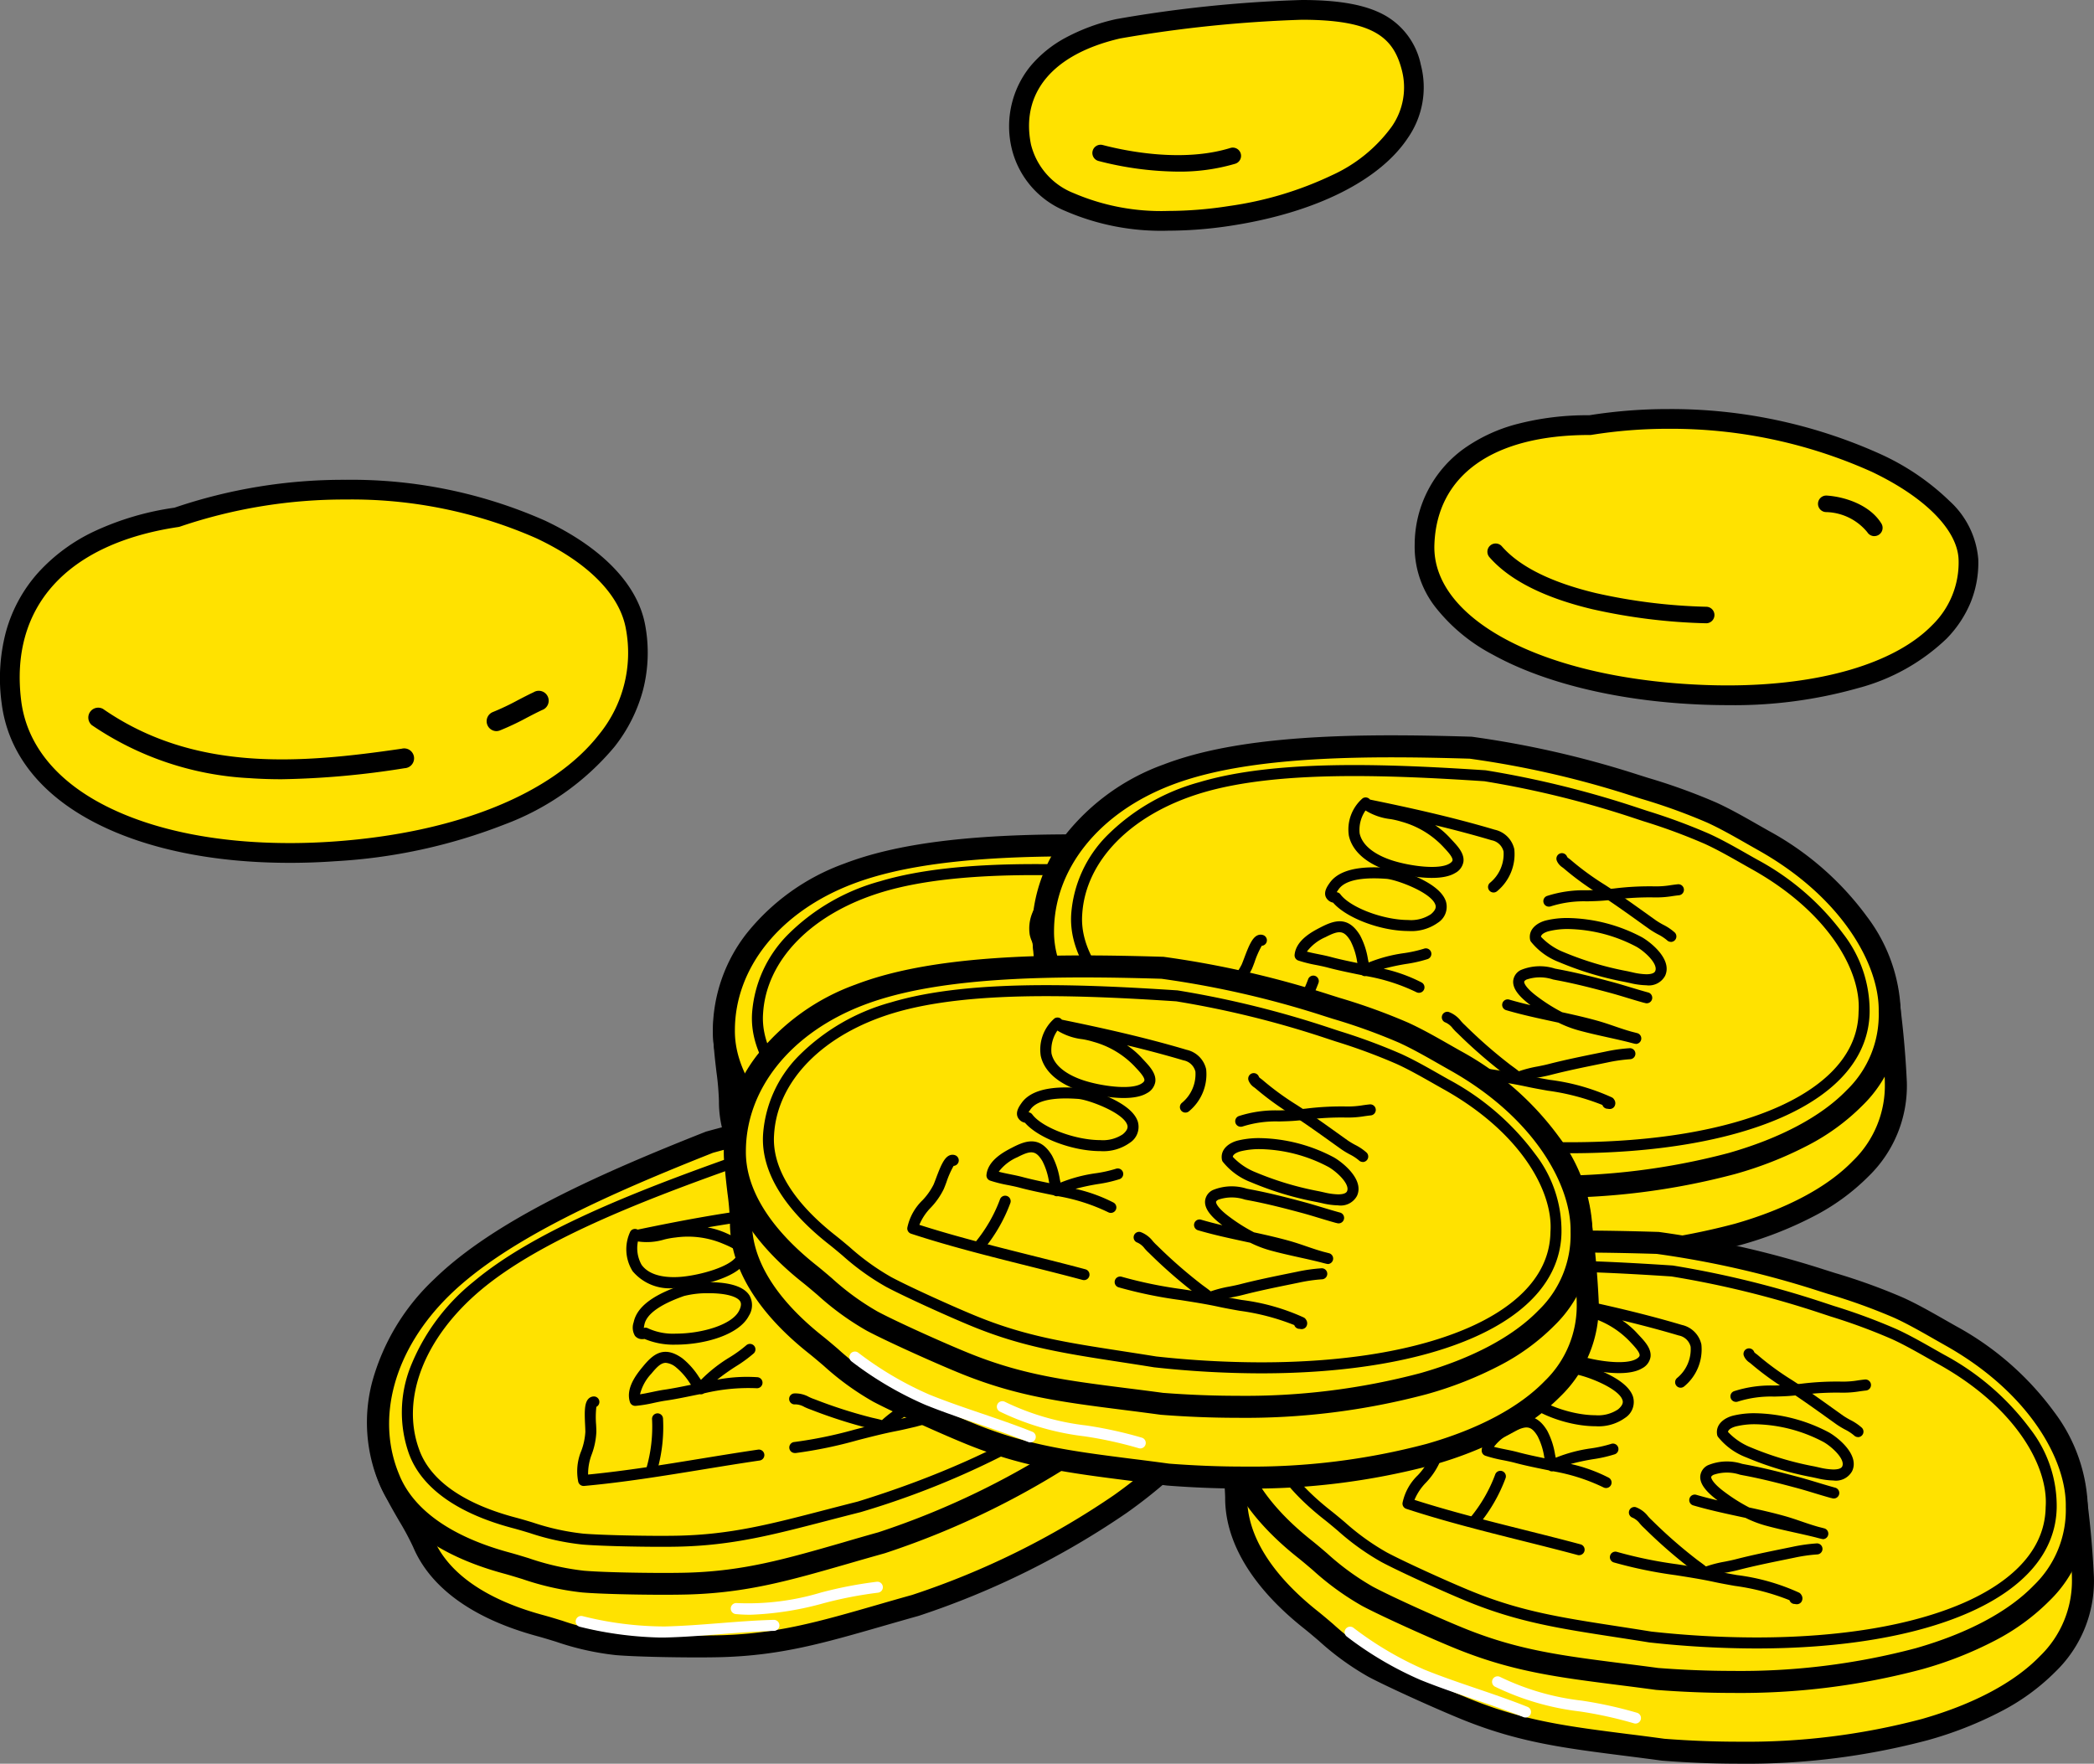 <svg xmlns="http://www.w3.org/2000/svg" xmlns:xlink="http://www.w3.org/1999/xlink" width="190.281" height="160.265" viewBox="0 0 190.281 160.265"><rect x="0" y="0" width="190.281" height="160.265" fill="#808080" stroke="none"/><defs><clipPath id="a"><rect width="190.281" height="160.265" fill="none"/></clipPath></defs><g clip-path="url(#a)"><path d="M16.069,47c18.448-6.386,39.97.32,41.682,9.983C59.675,67.848,48.283,76.1,30.382,77.36,15.135,78.431,2.239,73.511,1.035,63.768-.063,54.877,5.35,48.6,16.069,47" fill="#ffe200"/><path d="M31.381,43.6a43.458,43.458,0,0,1,18.125,3.7c5.233,2.467,8.474,5.853,9.127,9.536a13.633,13.633,0,0,1-.2,5.858,14.238,14.238,0,0,1-2.6,5.171,23.888,23.888,0,0,1-10,7.057,49.766,49.766,0,0,1-15.387,3.337c-1.385.1-2.772.147-4.123.147-6.944,0-13.055-1.26-17.675-3.644-5-2.58-7.94-6.342-8.5-10.878a16.541,16.541,0,0,1,.4-6.5,13.377,13.377,0,0,1,2.9-5.325,16.2,16.2,0,0,1,5.207-3.818,25.7,25.7,0,0,1,7.2-2.108A47.6,47.6,0,0,1,31.381,43.6Zm-5.06,33.01c1.309,0,2.654-.048,4-.142,11.105-.779,19.888-4.318,24.1-9.71a11.743,11.743,0,0,0,2.454-9.614c-.548-3.094-3.434-6.016-8.127-8.228A41.641,41.641,0,0,0,31.381,45.39a46.445,46.445,0,0,0-15.019,2.46.9.9,0,0,1-.161.039C6.076,49.4.872,55.146,1.924,63.658c.485,3.922,3.093,7.21,7.544,9.506C13.834,75.418,19.662,76.609,26.321,76.609Z"/><path d="M25.585,70.809c-.973,0-1.95-.031-2.926-.1A27.932,27.932,0,0,1,8.341,65.89a.9.9,0,0,1,1.02-1.472c8.345,5.78,17.986,4.955,27.147,3.615a.9.9,0,1,1,.259,1.772A77.469,77.469,0,0,1,25.585,70.809Z"/><path d="M45.1,66.437a.9.9,0,0,1-.321-1.732,22.335,22.335,0,0,0,2.278-1.081c.468-.243.952-.495,1.439-.724a.9.9,0,1,1,.761,1.621c-.454.213-.9.445-1.373.691a24.014,24.014,0,0,1-2.464,1.164A.894.894,0,0,1,45.1,66.437Z"/><path d="M144.486,38.629c16.618-2.7,34.171,4.777,34.385,12.221.24,8.366-10.58,13.266-26.065,12.177-13.19-.928-23.591-6.082-23.36-13.528.212-6.8,5.658-10.888,15.04-10.87" fill="#ffe200"/><path d="M151.608,37.171a46.252,46.252,0,0,1,19.257,4.086,22.264,22.264,0,0,1,6.3,4.279,8.011,8.011,0,0,1,2.6,5.289,9.571,9.571,0,0,1-.694,3.914,10.379,10.379,0,0,1-2.2,3.308,18.4,18.4,0,0,1-8.032,4.481,41.4,41.4,0,0,1-11.85,1.547c-1.376,0-2.8-.051-4.245-.153-6.707-.472-12.775-2.045-17.084-4.43a16.158,16.158,0,0,1-5.234-4.333,8.9,8.9,0,0,1-1.874-5.687,10.769,10.769,0,0,1,4.43-8.672,14.825,14.825,0,0,1,4.959-2.29,25.163,25.163,0,0,1,6.475-.776A45.551,45.551,0,0,1,151.608,37.171Zm5.38,25.111c8.432,0,15.211-2,18.6-5.485a7.931,7.931,0,0,0,2.389-5.922c-.077-2.691-3.024-5.683-7.883-8a44.4,44.4,0,0,0-18.485-3.911,43.727,43.727,0,0,0-6.979.551.881.881,0,0,1-.145.012h-.06c-8.752,0-13.885,3.646-14.083,10-.2,6.475,9.063,11.659,22.528,12.607C154.268,62.232,155.654,62.282,156.988,62.282Z"/><path d="M155.032,56.635h-.02a52.459,52.459,0,0,1-10.343-1.283c-4.353-1.043-7.485-2.627-9.31-4.705a.75.75,0,1,1,1.127-.989c1.616,1.841,4.486,3.266,8.532,4.236a50.918,50.918,0,0,0,10.033,1.242.75.75,0,0,1-.019,1.5Z"/><path d="M170.321,48.718a.749.749,0,0,1-.639-.357,4.983,4.983,0,0,0-3.779-1.829.75.75,0,1,1,.1-1.5c1.631.108,3.909.838,4.957,2.539a.75.75,0,0,1-.638,1.144Z"/><path d="M101.613,2.613c20.119-3.087,25.173-2.068,26.631,3.5,1.637,6.26-5.209,11.745-16.428,13.492-9.556,1.488-17.867-.669-19.008-6.315-1.041-5.152,2.12-9.137,8.805-10.679" fill="#ffe200"/><path d="M118.293,0c3.462,0,5.868.447,7.573,1.406a6.7,6.7,0,0,1,3.244,4.483,8.049,8.049,0,0,1-1.148,6.6c-2.558,3.9-8.393,6.82-16.009,8.006a37.919,37.919,0,0,1-5.807.468,21.873,21.873,0,0,1-9.341-1.792,8.209,8.209,0,0,1-4.876-5.7,8.667,8.667,0,0,1,1.689-7.437,10.86,10.86,0,0,1,3.22-2.61,17.808,17.808,0,0,1,4.573-1.683l.065-.013A117.546,117.546,0,0,1,118.293,0ZM106.147,19.168a36.123,36.123,0,0,0,5.532-.446,32.081,32.081,0,0,0,9.356-2.8,13.711,13.711,0,0,0,5.43-4.414,6.222,6.222,0,0,0,.913-5.162c-.754-2.882-2.483-4.551-9.085-4.551a117.552,117.552,0,0,0-16.511,1.7c-6.1,1.416-9.046,4.922-8.1,9.622a6.414,6.414,0,0,0,3.9,4.44A20.112,20.112,0,0,0,106.147,19.168Z"/><path d="M107.03,15.594a29.575,29.575,0,0,1-7.2-.964.75.75,0,1,1,.38-1.451c2.029.531,7.222,1.62,11.6.265a.75.75,0,0,1,.443,1.433A17.8,17.8,0,0,1,107.03,15.594Z"/><path d="M112,116.394c4.8,10.143-8.476,22.523-28.819,29.484-7.03,1.965-11.341,3.518-17.56,3.7-2.354.07-7.448,0-9.575-.179a37,37,0,0,1-6.976-1.695c-5.293-1.437-9.1-3.961-10.6-7.525-1.1-2.558-4.283-6.41-3.6-9.356.722-3.108,5.416-5.316,8.358-8.185,5.347-5.216,14.719-9.369,24.307-13.164a87.335,87.335,0,0,1,14.681-2.744,66.732,66.732,0,0,1,7.747-.522c1.723.029,3.778.3,5.361.469,7.009.729,9.818-1.225,12.6,2.306.636.807,3.729,6.562,4.079,7.408" fill="#ffe200"/><path d="M89.44,105.207c.178,0,.357,0,.533,0,1.4.024,2.982.2,4.378.357.377.042.734.082,1.07.117a33.493,33.493,0,0,0,3.5.176c.8,0,1.522-.023,2.217-.046.584-.019,1.136-.037,1.655-.037a8.846,8.846,0,0,1,3.165.461,6.307,6.307,0,0,1,2.746,2.128,85.348,85.348,0,0,1,4.207,7.619,11.036,11.036,0,0,1,1.068,4.842,13.028,13.028,0,0,1-1.086,4.943c-1.674,3.963-5.3,8.011-10.5,11.7A74.869,74.869,0,0,1,83.5,146.824l-.055.017c-1.137.318-2.195.623-3.219.917-5.367,1.546-9.245,2.663-14.581,2.822-.6.018-1.384.027-2.282.027-2.364,0-5.689-.065-7.406-.209a25.005,25.005,0,0,1-5.427-1.216c-.6-.183-1.16-.357-1.728-.511-5.793-1.573-9.687-4.373-11.261-8.1a24.833,24.833,0,0,0-1.255-2.339c-1.4-2.411-2.977-5.143-2.4-7.636.561-2.415,2.9-4.167,5.376-6.021a33.524,33.524,0,0,0,3.258-2.654c5.5-5.363,15.09-9.6,24.637-13.378l.05-.02.052-.014a88.137,88.137,0,0,1,14.85-2.775l1.258-.125A58.881,58.881,0,0,1,89.44,105.207Zm9.478,2.654a35.476,35.476,0,0,1-3.7-.186c-.344-.036-.7-.076-1.086-.119-1.352-.151-2.883-.323-4.189-.345-.165,0-.333,0-.5,0a57.4,57.4,0,0,0-5.869.4l-1.265.126a86.117,86.117,0,0,0-14.46,2.7c-9.337,3.7-18.69,7.822-23.926,12.93a34.967,34.967,0,0,1-3.455,2.823c-2.176,1.63-4.231,3.169-4.627,4.873-.4,1.723.971,4.092,2.181,6.182a26.015,26.015,0,0,1,1.362,2.552l0,.007c1.325,3.139,4.763,5.542,9.944,6.949.6.163,1.205.349,1.792.529a23.428,23.428,0,0,0,5.006,1.134c1.585.133,4.842.2,7.239.2.878,0,1.647-.009,2.223-.026,5.084-.151,8.86-1.239,14.087-2.745,1.019-.294,2.073-.6,3.206-.914a72.833,72.833,0,0,0,18.355-9.077c4.891-3.479,8.284-7.232,9.814-10.853a9.655,9.655,0,0,0,.042-8.171l-.02-.045c-.317-.767-3.378-6.457-3.94-7.171-1.224-1.554-2.375-1.827-4.341-1.827-.486,0-1.022.017-1.589.036C100.523,107.836,99.754,107.861,98.918,107.861Z"/><path d="M108.939,110.708c4.8,10.144-8.476,22.524-28.819,29.484-7.03,1.965-11.341,3.518-17.56,3.7-2.354.069-7.448,0-9.575-.18a37,37,0,0,1-6.976-1.7c-5.293-1.437-9.1-3.961-10.6-7.524-2.266-5.257-.971-11.952,4.759-17.541,5.347-5.216,14.719-9.369,24.307-13.164a87.334,87.334,0,0,1,14.681-2.744,66.733,66.733,0,0,1,7.747-.522c1.723.029,3.778.3,5.361.469,8.611.9,14.8,5.167,16.678,9.713" fill="#ffe200"/><path d="M86.384,99.522c.178,0,.357,0,.533,0,1.4.024,2.982.2,4.378.357.377.042.734.082,1.07.117a27.1,27.1,0,0,1,11.281,3.629,15.072,15.072,0,0,1,6.208,6.673,11.036,11.036,0,0,1,1.067,4.84,13.03,13.03,0,0,1-1.086,4.943c-1.675,3.963-5.3,8.011-10.5,11.7a74.861,74.861,0,0,1-18.894,9.348l-.055.017c-1.137.318-2.2.623-3.22.918-5.366,1.546-9.244,2.663-14.579,2.823-.594.017-1.38.027-2.273.027-2.372,0-5.7-.066-7.416-.21a25,25,0,0,1-5.426-1.216c-.6-.183-1.16-.357-1.728-.511-5.794-1.573-9.687-4.372-11.261-8.1a14.429,14.429,0,0,1-.669-9.281,20.111,20.111,0,0,1,5.65-9.369c5.5-5.363,15.09-9.6,24.637-13.378l.05-.02.052-.014a88.135,88.135,0,0,1,14.85-2.775l1.259-.125A58.865,58.865,0,0,1,86.384,99.522Zm-6.561,39.715a72.826,72.826,0,0,0,18.355-9.076c4.89-3.478,8.284-7.231,9.814-10.853a9.656,9.656,0,0,0,.043-8.172l-.02-.045c-1.6-3.875-7.127-8.192-15.857-9.1-.344-.036-.7-.076-1.086-.119-1.352-.151-2.883-.323-4.189-.345-.164,0-.333,0-.5,0a57.4,57.4,0,0,0-5.868.4l-1.266.126a86.115,86.115,0,0,0-14.46,2.7c-9.337,3.7-18.69,7.822-23.926,12.93-5.046,4.922-6.786,11.217-4.539,16.429l0,.007c1.325,3.139,4.763,5.541,9.944,6.948.6.163,1.205.349,1.792.529a23.426,23.426,0,0,0,5.006,1.134c1.581.133,4.843.2,7.248.2.874,0,1.639-.009,2.214-.026,5.083-.152,8.859-1.24,14.085-2.745C77.635,139.857,78.689,139.554,79.823,139.237Z"/><path d="M106.833,111.712c3.57,8.728-9.576,19.311-28.758,25.217-6.592,1.662-10.663,2.981-16.371,3.117-2.159.052-6.816-.027-8.749-.188a33.655,33.655,0,0,1-6.247-1.48c-4.729-1.253-8.008-3.435-9.1-6.5-1.649-4.522.077-10.267,5.772-15.046,5.316-4.46,14.228-7.993,23.31-11.218a88.57,88.57,0,0,1,13.659-2.3,65.917,65.917,0,0,1,7.133-.42c1.574.03,3.433.274,4.868.421,7.809.8,13.126,4.49,14.48,8.4" fill="#ffe200"/><path d="M86.883,102.383c.2,0,.411,0,.612.006,1.256.024,2.677.18,3.93.318.345.038.671.074.979.105a23.672,23.672,0,0,1,9.87,3.1,11.4,11.4,0,0,1,5.027,5.618,8.946,8.946,0,0,1-.423,7.436c-1.628,3.44-5.17,6.975-10.245,10.222a76.465,76.465,0,0,1-18.411,8.213l-.025.007c-1.069.27-2.065.528-3.028.778-5,1.3-8.615,2.238-13.454,2.354-.442.011-.987.016-1.622.016-2.284,0-5.577-.072-7.18-.206a22.51,22.51,0,0,1-4.778-1.046c-.535-.161-1.041-.313-1.555-.449-5.069-1.343-8.333-3.7-9.44-6.817a11.282,11.282,0,0,1,.133-7.764,18.883,18.883,0,0,1,5.789-7.833c5.4-4.532,14.47-8.112,23.464-11.306l.047-.014a88.877,88.877,0,0,1,13.737-2.317l1.168-.1C83.412,102.533,85.083,102.383,86.883,102.383ZM77.94,136.447c14.126-4.351,24.868-11.211,28.034-17.9a7.984,7.984,0,0,0,.4-6.643l-.01-.026c-1.184-3.42-5.99-7.242-14.058-8.068-.312-.032-.639-.068-.986-.106-1.232-.136-2.629-.289-3.84-.312-.2,0-.394-.006-.593-.006-1.755,0-3.405.148-5.316.32l-1.172.1a87.861,87.861,0,0,0-13.558,2.285c-8.9,3.16-17.857,6.7-23.133,11.122-5.152,4.323-7.307,9.876-5.624,14.492.993,2.8,4.02,4.934,8.755,6.189.53.14,1.067.3,1.587.458A21.714,21.714,0,0,0,53,139.36c1.519.127,4.8.2,7.1.2.627,0,1.165-.005,1.6-.016,4.723-.113,8.29-1.039,13.226-2.322C75.879,136.975,76.872,136.717,77.94,136.447Z"/><path d="M53.029,135.027a.5.5,0,0,1-.482-.37,4.838,4.838,0,0,1,.283-2.839,5.844,5.844,0,0,0,.36-1.7c0-.152-.01-.376-.021-.613-.058-1.187-.068-1.994.29-2.384a.693.693,0,0,1,.488-.228.5.5,0,0,1,.244.946,8.192,8.192,0,0,0-.023,1.618c.013.262.024.488.022.667a6.688,6.688,0,0,1-.407,2,4.965,4.965,0,0,0-.343,1.867c3.437-.336,6.913-.9,10.278-1.451,1.7-.277,3.451-.563,5.181-.816a.5.5,0,0,1,.145.989c-1.722.252-3.472.538-5.165.814-3.532.576-7.184,1.172-10.805,1.5Z"/><path d="M59.229,134.008a.5.5,0,0,1-.487-.614,13.5,13.5,0,0,0,.511-4.408.5.5,0,1,1,.994-.113,14.3,14.3,0,0,1-.531,4.75A.5.5,0,0,1,59.229,134.008Z"/><path d="M57.717,127.749a.5.5,0,0,1-.476-.347c-.415-1.286.659-2.592,1.175-3.219.872-1.061,1.868-1.993,3.593-.752a6.953,6.953,0,0,1,1.506,1.7l.182.256a13.523,13.523,0,0,1,2.637-2.068,11.71,11.71,0,0,0,1.481-1.075.5.5,0,0,1,.688.725,12.268,12.268,0,0,1-1.62,1.185,20.046,20.046,0,0,0-1.712,1.214,14.451,14.451,0,0,1,3.663-.222.5.5,0,0,1-.093,1,17.2,17.2,0,0,0-4.769.466.5.5,0,0,1-.387.078l-.5.1c-.9.186-1.756.362-2.58.481-.357.051-.709.126-1.082.205a12.36,12.36,0,0,1-1.669.274ZM60.5,123.84c-.416,0-.773.329-1.307.979a4.188,4.188,0,0,0-1.034,1.879c.347-.051.7-.125,1.06-.2s.757-.16,1.146-.216c.766-.111,1.572-.275,2.424-.451l-.087-.122a6.128,6.128,0,0,0-1.273-1.463A1.681,1.681,0,0,0,60.5,123.84Z"/><path d="M61.417,122.186a6.821,6.821,0,0,1-2.842-.516,1.357,1.357,0,0,1-.2.016h0a.831.831,0,0,1-.676-.3,1.466,1.466,0,0,1-.118-1.235c.369-1.775,2.6-2.751,4.245-3.331a9.625,9.625,0,0,1,2.61-.309c1.336,0,3.057.211,3.673,1.214a1.791,1.791,0,0,1-.058,1.836C67.173,121.285,64.05,122.186,61.417,122.186Zm-2.767-1.542a.5.5,0,0,1,.249.066,5.459,5.459,0,0,0,2.518.476c2.3,0,5.08-.776,5.74-2.076.283-.557.143-.785.1-.86-.279-.455-1.36-.737-2.821-.737a8.685,8.685,0,0,0-2.278.252c-2.19.772-3.4,1.643-3.6,2.591-.013.065-.041.2-.054.308l.018,0A.5.5,0,0,1,58.65,120.644Z"/><path d="M61.225,117.052a4.382,4.382,0,0,1-3.738-1.539,3.745,3.745,0,0,1-.2-3.624.5.5,0,0,1,.656-.154c3.421-.711,7.446-1.5,11.5-1.976a2.33,2.33,0,0,1,2.329.924,4.353,4.353,0,0,1,.077,4.117.5.5,0,0,1-.9-.433,3.382,3.382,0,0,0,.01-3.1,1.371,1.371,0,0,0-1.4-.512c-1.774.21-3.545.48-5.262.776a7.507,7.507,0,0,1,1.767.557l.2.09c.671.292,1.506.656,1.711,1.389a1.425,1.425,0,0,1-.286,1.232c-1.042,1.471-4.491,2.108-5.618,2.215Q61.638,117.052,61.225,117.052Zm-3.259-4.242a3.086,3.086,0,0,0,.334,2.121c.838,1.168,2.669,1.181,3.685,1.084,1.629-.155,4.237-.866,4.9-1.8a.55.55,0,0,0,.139-.385c-.077-.275-.747-.567-1.147-.741L65.661,113a8.177,8.177,0,0,0-4.269-.551,7.544,7.544,0,0,0-1.02.18A5.487,5.487,0,0,1,57.967,112.809Z"/><path d="M72.25,132.032a.5.5,0,0,1-.053-1A39.309,39.309,0,0,0,77.68,129.9c1.154-.3,2.347-.6,3.519-.834.572-.112,1.177-.255,1.818-.406a19.324,19.324,0,0,1,5.84-.771.5.5,0,0,1,.252.1.57.57,0,0,1,.263.617.521.521,0,0,1-.453.379.5.5,0,0,1-.588-.123,20.961,20.961,0,0,0-5.085.775c-.65.153-1.264.3-1.854.413-1.143.224-2.322.528-3.462.821a40.051,40.051,0,0,1-5.625,1.164Z"/><path d="M80.287,130.12a.5.5,0,0,1-.17-.03,7.651,7.651,0,0,0-.9-.241L79,129.8a44.9,44.9,0,0,1-5.293-1.7l-.2-.074c-.141-.052-.278-.115-.411-.176a1.7,1.7,0,0,0-.821-.237.5.5,0,1,1-.117-.993,2.52,2.52,0,0,1,1.356.322c.12.055.234.108.338.146l.2.073a43.48,43.48,0,0,0,5.175,1.66l.211.048c.233.053.472.107.706.175a11.06,11.06,0,0,1,1.4-1.081c.279-.193.542-.375.789-.566,1.217-.943,2.484-1.826,3.711-2.68l.6-.422a15.371,15.371,0,0,1,1.9-1.158.5.5,0,0,1,.461.888,14.47,14.47,0,0,0-1.784,1.09l-.606.422c-1.272.886-2.473,1.723-3.669,2.65-.268.208-.556.407-.834.6a8.528,8.528,0,0,0-1.457,1.165A.5.5,0,0,1,80.287,130.12Z"/><path d="M76.824,124.411a.5.5,0,0,1-.06-1c.656-.08,1.318-.184,1.977-.3-1.351-.326-2.087-.766-2.311-1.383a1.23,1.23,0,0,1,.243-1.206,4.5,4.5,0,0,1,2.8-1.345l.338-.074c1.66-.38,3.353-.639,4.944-.872.569-.084,1.143-.148,1.7-.211.5-.056,1.011-.114,1.516-.185l.129-.019h0a.5.5,0,0,1,.143.99l-.136.02-.067.01-.019,0c-.489.068-.98.123-1.456.177-.546.062-1.111.125-1.664.207-1.571.23-3.241.486-4.866.858l-.351.077a3.747,3.747,0,0,0-2.213.969c-.05.066-.129.188-.1.263.016.043.2.428,1.706.777a15.787,15.787,0,0,0,2.558.395c1.075-.21,2.175-.415,3.272-.563.539-.072,1.091-.116,1.624-.159s1.065-.085,1.587-.155q.265-.044.531-.083a.5.5,0,0,1,.162.987c-.181.033-.363.061-.546.086-.642.106-1.286.229-1.913.349-.878.168-1.785.341-2.7.47a10.187,10.187,0,0,1-1.952.075l-.524.1c-1.4.276-2.849.561-4.293.738A.506.506,0,0,1,76.824,124.411Z"/><path d="M80.064,118.508h0c-.161,0-.321,0-.475-.008a6.007,6.007,0,0,1-3.106-.7.5.5,0,0,1-.144-.146,1.629,1.629,0,0,1,.645-2.156,13.265,13.265,0,0,1,7.4-2.121,11.014,11.014,0,0,1,1.208.063c.877.1,3.37.744,3.321,2.388-.041,1.371-2.007,1.742-2.653,1.863l-.467.088A31.954,31.954,0,0,1,80.064,118.508Zm-2.92-1.475a5.772,5.772,0,0,0,2.481.467c.142.005.29.008.439.008a31.217,31.217,0,0,0,5.547-.712l.469-.089c1.644-.31,1.833-.74,1.839-.911.022-.717-1.571-1.269-2.431-1.364a10.016,10.016,0,0,0-1.1-.057,12.209,12.209,0,0,0-6.795,1.914C77.534,116.336,77.055,116.717,77.144,117.033Z"/><path d="M76.53,114.277a.5.5,0,0,1-.346-.861,10.814,10.814,0,0,1,3.126-1.909c.466-.215.947-.437,1.407-.687.263-.144.528-.291.784-.433a25.989,25.989,0,0,1,3.381-1.67,8.255,8.255,0,0,0,1.272-.674c.185-.112.359-.217.529-.312a.5.5,0,0,1,.484.875c-.153.085-.319.185-.5.292a9.144,9.144,0,0,1-1.432.752,25.235,25.235,0,0,0-3.253,1.61c-.258.143-.524.291-.791.437-.489.266-.986.5-1.466.717a9.9,9.9,0,0,0-2.853,1.723A.5.5,0,0,1,76.53,114.277Z"/><path d="M87.979,112.823a.5.5,0,0,1-.187-.036,4.17,4.17,0,0,0-.977-.168,8.147,8.147,0,0,1-.861-.118l-1.12-.242c-1.321-.287-2.686-.584-4.044-.82l-.319-.055a25.94,25.94,0,0,1-3.837-.865c-.063-.021-.125-.036-.19-.051a1.345,1.345,0,0,1-.7-.353.5.5,0,0,1,.7-.715c.049.048.081.058.236.1.077.018.173.041.279.077a25.2,25.2,0,0,0,3.688.828l.32.055c1.378.24,2.754.539,4.084.828l1.117.241a7.443,7.443,0,0,0,.753.1,4.752,4.752,0,0,1,1.25.235.5.5,0,0,1-.187.964Z"/><path d="M59.925,148.8a33.069,33.069,0,0,1-7.208-.97.5.5,0,1,1,.212-.977,30.855,30.855,0,0,0,7.463.942c1.667-.038,3.364-.172,5-.3,1.609-.127,3.272-.259,4.92-.3a.5.5,0,0,1,.026,1c-1.622.042-3.272.173-4.867.3-1.654.131-3.365.266-5.06.305Q60.168,148.8,59.925,148.8Z" fill="#fff"/><path d="M68.194,146.73c-.441,0-.886-.019-1.335-.061a.5.5,0,0,1,.093-1,23,23,0,0,0,7.673-.963,37.726,37.726,0,0,1,5.05-.974.5.5,0,1,1,.1.995,36.969,36.969,0,0,0-4.916.952A28.317,28.317,0,0,1,68.194,146.73Z" fill="#fff"/><path d="M143.275,107.335c.386,11.213-16.7,17.324-38.14,15.659-7.232-.979-11.806-1.26-17.591-3.553-2.188-.868-6.838-2.951-8.721-3.957a37.05,37.05,0,0,1-5.734-4.319c-4.291-3.416-6.786-7.241-6.755-11.109,0-2.786-1.395-7.582.4-10.016,1.894-2.568,7.079-2.737,10.916-4.206,6.976-2.672,17.226-2.774,27.533-2.461a87.388,87.388,0,0,1,14.568,3.294,66.9,66.9,0,0,1,7.32,2.589c1.571.709,3.349,1.776,4.737,2.554,6.147,3.445,9.5,2.764,10.656,7.107.264.993.825,7.5.811,8.418" fill="#ffe200"/><path d="M111.979,124.265c-2.254,0-4.583-.092-6.922-.274l-.057-.006c-1.169-.158-2.261-.3-3.318-.432-5.541-.705-9.544-1.215-14.508-3.183-2.252-.894-6.936-3-8.824-4a25.006,25.006,0,0,1-4.5-3.263c-.476-.405-.926-.789-1.387-1.155-4.7-3.739-7.163-7.852-7.133-11.895a24.826,24.826,0,0,0-.226-2.645c-.327-2.766-.7-5.9.821-7.962,1.472-2,4.313-2.678,7.322-3.4A33.526,33.526,0,0,0,77.292,84.9c4.722-1.809,11.3-2.651,20.693-2.651,2.136,0,4.433.04,7.228.124l.054,0,.053.007a88.194,88.194,0,0,1,14.736,3.332q.622.2,1.215.386a54.643,54.643,0,0,1,6.211,2.243c1.274.575,2.653,1.362,3.87,2.057q.5.285.944.536a39.146,39.146,0,0,0,5.2,2.382c2.928,1.151,5.044,1.983,5.937,5.34a85.27,85.27,0,0,1,.845,8.663,11.449,11.449,0,0,1-3.464,8.551,19.819,19.819,0,0,1-4.968,3.634,34.137,34.137,0,0,1-6.653,2.616A64.061,64.061,0,0,1,111.979,124.265ZM105.241,122c2.278.176,4.545.266,6.739.266a62.053,62.053,0,0,0,16.663-2.064c4.7-1.342,8.414-3.319,10.731-5.716a9.52,9.52,0,0,0,2.9-7.115v-.05c.013-.829-.543-7.265-.778-8.146-.633-2.379-1.919-2.885-4.737-3.993a41.4,41.4,0,0,1-5.442-2.5c-.3-.171-.622-.352-.958-.544-1.178-.673-2.514-1.435-3.7-1.971a53.158,53.158,0,0,0-5.993-2.16q-.6-.189-1.221-.389A86.165,86.165,0,0,0,105.1,84.371c-2.75-.083-5.011-.122-7.113-.122-9.143,0-15.491.8-19.978,2.519a34.97,34.97,0,0,1-4.29,1.223c-2.644.635-5.141,1.234-6.179,2.642-1.05,1.423-.728,4.142-.445,6.54a26.009,26.009,0,0,1,.24,2.883v.008c-.027,3.407,2.178,6.975,6.378,10.319.487.387.97.8,1.438,1.2a23.428,23.428,0,0,0,4.145,3.022c1.836.981,6.412,3.034,8.618,3.909,4.729,1.875,8.628,2.371,14.023,3.058C102.987,121.7,104.075,121.841,105.241,122Z"/><path d="M142.72,100.9c.386,11.213-16.7,17.324-38.14,15.659-7.232-.979-11.806-1.26-17.591-3.553-2.188-.868-6.838-2.951-8.721-3.957a37.05,37.05,0,0,1-5.734-4.319c-4.291-3.416-6.786-7.241-6.755-11.109,0-5.725,3.842-11.36,11.316-14.222,6.976-2.672,17.226-2.774,27.533-2.461A87.388,87.388,0,0,1,119.2,80.236a66.9,66.9,0,0,1,7.32,2.589c1.571.709,3.349,1.776,4.737,2.554,7.552,4.233,11.541,10.605,11.467,15.525" fill="#ffe200"/><path d="M111.424,117.834c-2.254,0-4.583-.092-6.922-.274l-.057-.006c-1.169-.158-2.261-.3-3.318-.432-5.541-.705-9.544-1.215-14.508-3.183-2.252-.894-6.936-3-8.824-4a25.006,25.006,0,0,1-4.5-3.263c-.476-.405-.926-.789-1.387-1.155-4.7-3.739-7.163-7.852-7.133-11.9a14.429,14.429,0,0,1,3.061-8.788,20.107,20.107,0,0,1,8.9-6.364c4.722-1.809,11.3-2.651,20.693-2.651,2.136,0,4.433.04,7.228.124l.054,0,.053.007A88.2,88.2,0,0,1,119.5,79.284q.622.2,1.215.386a54.644,54.644,0,0,1,6.211,2.243c1.274.575,2.653,1.362,3.87,2.057q.5.285.944.536a27.093,27.093,0,0,1,8.921,7.8,15.075,15.075,0,0,1,3.057,8.587,11.451,11.451,0,0,1-3.464,8.549,19.818,19.818,0,0,1-4.968,3.634,34.136,34.136,0,0,1-6.653,2.616A64.061,64.061,0,0,1,111.424,117.834Zm-6.739-2.266c2.278.176,4.545.266,6.739.266a62.054,62.054,0,0,0,16.663-2.064c4.7-1.342,8.414-3.319,10.731-5.716a9.52,9.52,0,0,0,2.9-7.115v-.049c.063-4.194-3.3-10.346-10.956-14.638-.3-.171-.622-.352-.958-.544-1.178-.673-2.514-1.435-3.7-1.971a53.157,53.157,0,0,0-5.993-2.16q-.6-.189-1.221-.389a86.176,86.176,0,0,0-14.347-3.248c-2.75-.083-5.011-.122-7.113-.122-9.143,0-15.491.8-19.978,2.519C70.87,82.858,66.78,87.949,66.779,93.625v.008c-.027,3.407,2.178,6.975,6.378,10.319.487.387.97.8,1.438,1.2a23.429,23.429,0,0,0,4.145,3.022c1.836.981,6.412,3.034,8.618,3.909,4.729,1.875,8.628,2.371,14.023,3.058C102.433,115.272,103.52,115.41,104.686,115.568Z"/><path d="M140.389,100.991c-.178,9.428-16.441,13.94-36.393,11.765-6.712-1.084-10.972-1.485-16.267-3.62-2-.808-6.248-2.725-7.959-3.638a33.6,33.6,0,0,1-5.15-3.834c-3.846-3.023-5.994-6.325-5.779-9.571.277-4.806,4.137-9.4,11.259-11.53,6.648-1.99,16.23-1.705,25.847-1.069A88.614,88.614,0,0,1,119.4,82.787a66.18,66.18,0,0,1,6.716,2.439c1.434.652,3.044,1.612,4.3,2.316,6.853,3.827,10.274,9.321,9.968,13.449" fill="#ffe200"/><path d="M113.586,113.794a89.432,89.432,0,0,1-9.645-.541l-.026,0c-1.088-.176-2.1-.332-3.086-.484-5.108-.787-8.8-1.356-13.288-3.166-2.05-.826-6.3-2.75-8.007-3.661a22.519,22.519,0,0,1-3.977-2.856c-.427-.359-.83-.7-1.247-1.026-4.123-3.241-6.187-6.7-5.969-10a11.284,11.284,0,0,1,3.2-7.077,18.879,18.879,0,0,1,8.418-4.9c3.514-1.052,8.121-1.563,14.086-1.563,3.3,0,6.979.146,11.938.474l.048.006a88.92,88.92,0,0,1,13.53,3.312l1.117.369a53.625,53.625,0,0,1,5.648,2.09c1.146.521,2.39,1.228,3.487,1.852.3.171.584.332.854.483a23.672,23.672,0,0,1,7.833,6.76,11.4,11.4,0,0,1,2.391,7.149c-.081,3.972-2.85,7.268-8.009,9.534C128.044,112.672,121.372,113.794,113.586,113.794Zm-9.524-1.534a88.414,88.414,0,0,0,9.524.534c7.649,0,14.181-1.093,18.891-3.162,3.334-1.464,7.326-4.154,7.411-8.651v-.028c.268-3.609-2.632-9.021-9.713-12.976-.273-.152-.558-.315-.86-.486-1.079-.613-2.3-1.309-3.407-1.811a52.885,52.885,0,0,0-5.547-2.05l-1.12-.37a87.9,87.9,0,0,0-13.354-3.27c-4.923-.325-8.578-.47-11.848-.47-5.866,0-10.379.5-13.8,1.521-6.443,1.929-10.62,6.174-10.9,11.08-.2,2.959,1.737,6.121,5.589,9.149.43.338.858.7,1.273,1.047a21.724,21.724,0,0,0,3.8,2.739c1.682.9,5.883,2.8,7.911,3.615,4.382,1.767,8.025,2.328,13.067,3.105C101.963,111.929,102.976,112.085,104.063,112.26Z"/><path d="M97.5,105.322a.5.5,0,0,1-.13-.017c-1.685-.451-3.408-.883-5.075-1.3-3.468-.869-7.054-1.768-10.506-2.9a.5.5,0,0,1-.34-.547,4.832,4.832,0,0,1,1.385-2.5,5.839,5.839,0,0,0,1-1.418c.06-.138.138-.346.221-.566.418-1.115.728-1.862,1.211-2.079a.693.693,0,0,1,.538-.017.5.5,0,0,1-.149.965A8.205,8.205,0,0,0,85,96.432c-.091.244-.17.454-.241.617A6.683,6.683,0,0,1,83.6,98.719a4.955,4.955,0,0,0-1.055,1.58c3.285,1.052,6.7,1.907,10,2.735,1.671.419,3.4.852,5.091,1.305a.5.5,0,0,1-.129.983Z"/><path d="M88.046,102.652a.5.5,0,0,1-.4-.8,13.491,13.491,0,0,0,2.215-3.846.5.5,0,0,1,.957.291,14.522,14.522,0,0,1-2.369,4.15A.5.5,0,0,1,88.046,102.652Z"/><path d="M99.938,99.215a.5.5,0,0,1-.239-.061,17.2,17.2,0,0,0-4.563-1.461.5.5,0,0,1-.388-.082l-.5-.1c-.9-.187-1.754-.363-2.558-.579-.349-.094-.7-.166-1.077-.241a12.388,12.388,0,0,1-1.638-.409.5.5,0,0,1-.334-.52c.128-1.345,1.631-2.119,2.353-2.491,1.221-.629,2.5-1.09,3.6.732a6.964,6.964,0,0,1,.712,2.158c.022.1.043.205.065.3a13.505,13.505,0,0,1,3.24-.854,11.7,11.7,0,0,0,1.785-.4.5.5,0,0,1,.345.939,12.257,12.257,0,0,1-1.956.446,20.021,20.021,0,0,0-2.053.437,14.451,14.451,0,0,1,3.451,1.247.5.5,0,0,1-.24.939ZM89.756,95.473c.337.09.687.161,1.051.234s.76.153,1.14.256c.747.2,1.553.37,2.4.546l-.03-.144a6.14,6.14,0,0,0-.591-1.85c-.61-1.018-1.058-.988-2.282-.358A4.188,4.188,0,0,0,89.756,95.473Z"/><path d="M95.847,87.814h0c.363,0,.741.014,1.189.045a9.9,9.9,0,0,1,2.8.873c1.442.666,2.3,1.4,2.554,2.181a1.712,1.712,0,0,1-.719,1.927,4.135,4.135,0,0,1-2.687.76c-2.532,0-5.652-1.188-6.846-2.578a.922.922,0,0,1-.662-.512c-.208-.486.14-.98.348-1.276C92.481,88.292,93.836,87.814,95.847,87.814ZM98.979,92.6a3.253,3.253,0,0,0,2.048-.53c.537-.446.442-.74.406-.851-.366-1.134-3.566-2.3-4.466-2.364-.424-.029-.78-.043-1.12-.043-1.666,0-2.746.335-3.21,1-.038.055-.117.166-.172.262l.018,0a.5.5,0,0,1,.327.2C93.706,91.468,96.7,92.6,98.979,92.6Z"/><path d="M106.718,90.1a.5.5,0,0,1-.328-.877,3.383,3.383,0,0,0,1.238-2.845,1.371,1.371,0,0,0-1.081-1.024c-1.712-.509-3.445-.963-5.139-1.371a7.49,7.49,0,0,1,1.4,1.212l.151.162c.5.534,1.124,1.2,1.022,1.954a1.426,1.426,0,0,1-.75,1.018c-1.542.939-4.96.156-6.035-.192-2.03-.655-3.317-1.789-3.624-3.193a3.742,3.742,0,0,1,1.255-3.406.5.5,0,0,1,.663.119c3.422.7,7.43,1.575,11.341,2.739a2.33,2.33,0,0,1,1.773,1.771,4.354,4.354,0,0,1-1.56,3.812A.5.5,0,0,1,106.718,90.1Zm-11.635-7.45a3.083,3.083,0,0,0-.533,2.08c.307,1.405,1.982,2.141,2.954,2.455,1.556.5,4.231.884,5.207.29.119-.072.264-.183.28-.3.038-.283-.462-.817-.76-1.135l-.158-.169a8.164,8.164,0,0,0-3.7-2.2,7.531,7.531,0,0,0-1.008-.239A5.487,5.487,0,0,1,95.083,82.646Z"/><path d="M117.267,109.775a.655.655,0,0,1-.168-.023.5.5,0,0,1-.489-.344,20.907,20.907,0,0,0-4.97-1.3c-.66-.117-1.283-.228-1.873-.356-1.138-.247-2.34-.435-3.5-.617a40.108,40.108,0,0,1-5.628-1.16.5.5,0,1,1,.3-.955,39.366,39.366,0,0,0,5.487,1.127c1.177.184,2.393.375,3.559.628.571.124,1.186.233,1.836.349a19.283,19.283,0,0,1,5.661,1.6.5.5,0,0,1,.192.187.57.57,0,0,1,0,.673A.506.506,0,0,1,117.267,109.775Z"/><path d="M108.922,107.423a.5.5,0,0,1-.343-.136,7.531,7.531,0,0,0-.725-.574l-.183-.134a45.059,45.059,0,0,1-4.217-3.679l-.127-.12c-.109-.1-.211-.216-.309-.325a1.706,1.706,0,0,0-.659-.542.5.5,0,0,1,.286-.958,2.523,2.523,0,0,1,1.116.831c.089.1.173.192.254.269l.127.12a43.641,43.641,0,0,0,4.123,3.6l.179.131c.192.14.388.283.575.438a11.04,11.04,0,0,1,1.716-.439c.332-.066.645-.129.946-.206,1.483-.383,2.99-.69,4.446-.987l.745-.152a15.371,15.371,0,0,1,2.2-.312.5.5,0,1,1,.072,1,14.47,14.47,0,0,0-2.07.294l-.746.153c-1.511.308-2.938.6-4.4.976-.328.085-.67.153-1,.219a8.511,8.511,0,0,0-1.8.494A.5.5,0,0,1,108.922,107.423Z"/><path d="M119.646,103.852a.5.5,0,0,1-.114-.013c-.179-.042-.357-.088-.534-.137-.631-.157-1.27-.3-1.892-.437-.874-.194-1.777-.394-2.666-.638a10.159,10.159,0,0,1-1.824-.7l-.527-.114c-1.393-.3-2.834-.612-4.228-1.021a.5.5,0,0,1,.281-.96c.635.186,1.283.352,1.934.507-1.111-.835-1.612-1.531-1.574-2.185a1.231,1.231,0,0,1,.7-1.011,4.5,4.5,0,0,1,3.1-.126l.342.066c1.689.313,3.339.743,4.884,1.157.553.149,1.1.315,1.633.476.493.15,1,.3,1.509.442l.1.026a.5.5,0,0,1-.263.965l-.093-.025-.016,0-.09-.024-.026-.008c-.476-.132-.948-.275-1.407-.414-.523-.159-1.064-.323-1.6-.467-1.526-.408-3.154-.833-4.807-1.139-.114-.021-.233-.045-.354-.069a3.746,3.746,0,0,0-2.414.014c-.072.041-.193.122-.2.2,0,.045.01.47,1.26,1.389a15.783,15.783,0,0,0,2.191,1.375c1.071.233,2.162.48,3.228.779.524.147,1.048.325,1.555.5s1.012.344,1.52.486q.26.065.519.134a.5.5,0,0,1-.128.983Z"/><path d="M113.48,92.419h0a14.838,14.838,0,0,1,6.725,1.748c.767.436,2.8,2.017,2.1,3.508a1.681,1.681,0,0,1-1.712.855,6.9,6.9,0,0,1-1.462-.2l-.468-.1a29.083,29.083,0,0,1-5.982-1.8,6.009,6.009,0,0,1-2.574-1.873.5.5,0,0,1-.074-.191c-.16-.959.678-1.528,1.444-1.725A8.138,8.138,0,0,1,113.48,92.419ZM120.6,97.53c.308,0,.7-.048.806-.278.3-.65-.94-1.788-1.692-2.215a13.746,13.746,0,0,0-6.23-1.618h0a7.144,7.144,0,0,0-1.752.2c-.072.019-.664.18-.707.5a5.775,5.775,0,0,0,2.093,1.412,28.359,28.359,0,0,0,5.771,1.723l.47.105A5.966,5.966,0,0,0,120.6,97.53Z"/><path d="M111.745,91.386a.5.5,0,0,1-.175-.969A10.832,10.832,0,0,1,115.2,89.9c.512-.013,1.042-.026,1.562-.074.3-.028.6-.058.9-.088a25.962,25.962,0,0,1,3.758-.194,8.241,8.241,0,0,0,1.436-.115c.214-.03.415-.057.609-.076a.5.5,0,1,1,.1,1c-.174.017-.366.044-.57.072a9.13,9.13,0,0,1-1.614.123,25.2,25.2,0,0,0-3.617.19c-.3.03-.6.06-.907.088-.553.051-1.1.064-1.629.078a9.92,9.92,0,0,0-3.3.452A.5.5,0,0,1,111.745,91.386Z"/><path d="M122.835,94.586a.5.5,0,0,1-.355-.148,4.164,4.164,0,0,0-.83-.541,8.119,8.119,0,0,1-.744-.449q-.475-.338-.947-.676c-1.094-.783-2.226-1.593-3.374-2.344l-.256-.167a26.075,26.075,0,0,1-3.2-2.325c-.049-.044-.1-.081-.153-.121a1.341,1.341,0,0,1-.508-.6.5.5,0,1,1,.925-.379c.026.063.051.085.178.18.063.047.142.105.226.18a25.335,25.335,0,0,0,3.075,2.232l.257.168c1.165.762,2.305,1.579,3.408,2.368q.471.337.944.674a7.415,7.415,0,0,0,.652.391,4.747,4.747,0,0,1,1.054.711.5.5,0,0,1-.355.852Z"/><path d="M92.622,120.068a.5.5,0,0,1-.186-.036c-1.505-.6-3.071-1.136-4.585-1.652-1.572-.535-3.2-1.088-4.77-1.725a31.743,31.743,0,0,1-6.686-3.934.5.5,0,0,1,.581-.814,30.91,30.91,0,0,0,6.48,3.82c1.547.626,3.159,1.174,4.717,1.7,1.527.52,3.106,1.057,4.635,1.67a.5.5,0,0,1-.186.964Z" fill="#fff"/><path d="M102.618,120.618a.5.5,0,0,1-.151-.024,36.875,36.875,0,0,0-4.9-1.075,24.083,24.083,0,0,1-7.733-2.261.5.5,0,1,1,.48-.877,22.976,22.976,0,0,0,7.422,2.153,37.633,37.633,0,0,1,5.029,1.107.5.5,0,0,1-.151.977Z" fill="#fff"/><path d="M172.275,98.335c.386,11.213-16.7,17.324-38.14,15.659-7.232-.979-11.806-1.26-17.591-3.553-2.188-.868-6.838-2.951-8.721-3.957a37.05,37.05,0,0,1-5.734-4.319C97.8,98.749,95.3,94.924,95.334,91.056c0-2.786-1.395-7.582.4-10.016,1.894-2.568,7.079-2.737,10.916-4.206,6.976-2.672,17.226-2.774,27.533-2.461a87.388,87.388,0,0,1,14.568,3.294,66.9,66.9,0,0,1,7.32,2.589c1.571.709,3.349,1.776,4.737,2.554,6.147,3.445,9.5,2.764,10.656,7.107.264.993.825,7.5.811,8.418" fill="#ffe200"/><path d="M140.979,115.265c-2.254,0-4.583-.092-6.922-.274l-.057-.006c-1.169-.158-2.261-.3-3.318-.432-5.541-.705-9.544-1.215-14.508-3.183-2.252-.894-6.936-3-8.824-4a25.006,25.006,0,0,1-4.5-3.263c-.476-.405-.926-.789-1.387-1.155-4.7-3.739-7.163-7.852-7.133-11.895a24.826,24.826,0,0,0-.226-2.645c-.327-2.766-.7-5.9.821-7.962,1.472-2,4.313-2.678,7.322-3.4a33.526,33.526,0,0,0,4.041-1.146c4.722-1.809,11.3-2.651,20.693-2.651,2.136,0,4.433.04,7.228.124l.054,0,.053.007a88.194,88.194,0,0,1,14.736,3.332q.622.2,1.215.386a54.643,54.643,0,0,1,6.211,2.243c1.274.575,2.653,1.362,3.87,2.057q.5.285.944.536a39.146,39.146,0,0,0,5.2,2.382c2.928,1.151,5.044,1.983,5.937,5.34a85.27,85.27,0,0,1,.845,8.663,11.449,11.449,0,0,1-3.464,8.551,19.819,19.819,0,0,1-4.968,3.634,34.137,34.137,0,0,1-6.653,2.616A64.061,64.061,0,0,1,140.979,115.265ZM134.241,113c2.278.176,4.545.266,6.739.266a62.053,62.053,0,0,0,16.663-2.064c4.7-1.342,8.414-3.319,10.731-5.716a9.52,9.52,0,0,0,2.9-7.115v-.05c.013-.829-.543-7.265-.778-8.146-.633-2.379-1.919-2.885-4.737-3.993a41.4,41.4,0,0,1-5.442-2.5c-.3-.171-.622-.352-.958-.544-1.178-.673-2.514-1.435-3.7-1.971a53.157,53.157,0,0,0-5.993-2.16q-.6-.189-1.221-.389A86.165,86.165,0,0,0,134.1,75.371c-2.75-.083-5.011-.122-7.113-.122-9.143,0-15.491.8-19.978,2.519a34.97,34.97,0,0,1-4.29,1.223c-2.644.635-5.141,1.234-6.179,2.642-1.05,1.423-.728,4.142-.445,6.54a26.009,26.009,0,0,1,.24,2.883v.008c-.027,3.407,2.178,6.975,6.378,10.319.487.387.97.8,1.438,1.2a23.428,23.428,0,0,0,4.145,3.022c1.836.981,6.412,3.034,8.618,3.909,4.729,1.875,8.628,2.371,14.023,3.058C131.987,112.7,133.075,112.841,134.241,113Z"/><path d="M171.72,91.9c.386,11.213-16.7,17.324-38.14,15.659-7.232-.979-11.806-1.26-17.591-3.553-2.188-.868-6.838-2.951-8.721-3.957a37.05,37.05,0,0,1-5.734-4.319c-4.291-3.416-6.786-7.241-6.755-11.109,0-5.725,3.842-11.36,11.316-14.222,6.976-2.672,17.226-2.774,27.533-2.461A87.388,87.388,0,0,1,148.2,71.236a66.9,66.9,0,0,1,7.32,2.589c1.571.709,3.349,1.776,4.737,2.554C167.8,80.612,171.794,86.984,171.72,91.9" fill="#ffe200"/><path d="M140.424,108.834c-2.254,0-4.583-.092-6.922-.274l-.057-.006c-1.169-.158-2.261-.3-3.318-.432-5.541-.705-9.544-1.215-14.508-3.183-2.252-.894-6.936-3-8.824-4a25.006,25.006,0,0,1-4.5-3.263c-.476-.405-.926-.789-1.387-1.155-4.7-3.739-7.163-7.852-7.133-11.9a14.429,14.429,0,0,1,3.061-8.788,20.107,20.107,0,0,1,8.9-6.364c4.722-1.809,11.3-2.651,20.693-2.651,2.136,0,4.433.04,7.228.124l.054,0,.053.007A88.2,88.2,0,0,1,148.5,70.284q.622.2,1.215.386a54.646,54.646,0,0,1,6.211,2.243c1.274.575,2.653,1.362,3.87,2.057q.5.285.944.536a27.093,27.093,0,0,1,8.921,7.8,15.075,15.075,0,0,1,3.057,8.587,11.451,11.451,0,0,1-3.464,8.549,19.818,19.818,0,0,1-4.968,3.634,34.136,34.136,0,0,1-6.653,2.616A64.061,64.061,0,0,1,140.424,108.834Zm-6.739-2.266c2.278.176,4.545.266,6.739.266a62.054,62.054,0,0,0,16.663-2.064c4.7-1.342,8.414-3.319,10.731-5.716a9.52,9.52,0,0,0,2.9-7.115v-.049c.063-4.194-3.3-10.346-10.956-14.638-.3-.171-.622-.352-.958-.544-1.178-.673-2.514-1.435-3.7-1.971a53.156,53.156,0,0,0-5.993-2.16q-.6-.189-1.221-.389a86.176,86.176,0,0,0-14.347-3.248c-2.75-.083-5.011-.122-7.113-.122-9.143,0-15.491.8-19.978,2.519C99.87,73.858,95.78,78.949,95.779,84.625v.008c-.027,3.407,2.178,6.975,6.378,10.319.487.387.97.8,1.438,1.2a23.429,23.429,0,0,0,4.145,3.022c1.836.981,6.412,3.034,8.618,3.909,4.729,1.875,8.628,2.371,14.023,3.058C131.433,106.272,132.52,106.41,133.686,106.568Z"/><path d="M169.389,91.991c-.178,9.428-16.441,13.94-36.393,11.765-6.712-1.084-10.972-1.485-16.267-3.62-2-.808-6.248-2.725-7.959-3.638a33.6,33.6,0,0,1-5.15-3.834c-3.846-3.023-5.994-6.325-5.779-9.571.277-4.806,4.137-9.4,11.259-11.53,6.648-1.99,16.23-1.705,25.847-1.069A88.614,88.614,0,0,1,148.4,73.787a66.181,66.181,0,0,1,6.716,2.439c1.434.652,3.044,1.612,4.3,2.316,6.853,3.827,10.274,9.321,9.968,13.449" fill="#ffe200"/><path d="M142.586,104.794a89.432,89.432,0,0,1-9.645-.541l-.026,0c-1.088-.176-2.1-.332-3.086-.484-5.108-.787-8.8-1.356-13.288-3.166-2.05-.826-6.3-2.75-8.007-3.661a22.519,22.519,0,0,1-3.977-2.856c-.427-.359-.83-.7-1.247-1.026-4.123-3.241-6.187-6.7-5.969-10a11.284,11.284,0,0,1,3.2-7.077,18.879,18.879,0,0,1,8.418-4.9c3.514-1.052,8.121-1.563,14.086-1.563,3.3,0,6.979.146,11.938.474l.048.006a88.919,88.919,0,0,1,13.53,3.312l1.117.369a53.624,53.624,0,0,1,5.648,2.09c1.146.521,2.39,1.228,3.487,1.852.3.171.584.332.854.483a23.672,23.672,0,0,1,7.833,6.76,11.4,11.4,0,0,1,2.391,7.149c-.081,3.972-2.85,7.268-8.009,9.534C157.044,103.672,150.372,104.794,142.586,104.794Zm-9.524-1.534a88.414,88.414,0,0,0,9.524.534c7.649,0,14.181-1.093,18.891-3.162,3.334-1.464,7.326-4.154,7.411-8.651v-.028c.268-3.609-2.632-9.021-9.713-12.976-.273-.152-.558-.315-.86-.486-1.079-.613-2.3-1.309-3.407-1.811a52.886,52.886,0,0,0-5.547-2.05l-1.12-.37a87.9,87.9,0,0,0-13.354-3.27c-4.923-.325-8.578-.47-11.848-.47-5.866,0-10.379.5-13.8,1.521-6.443,1.929-10.62,6.174-10.9,11.08-.2,2.959,1.737,6.121,5.589,9.149.43.338.858.7,1.273,1.047a21.724,21.724,0,0,0,3.8,2.739c1.682.9,5.883,2.8,7.911,3.615,4.382,1.767,8.025,2.328,13.067,3.105C130.963,102.929,131.976,103.085,133.063,103.26Z"/><path d="M126.5,96.322a.5.5,0,0,1-.13-.017c-1.685-.451-3.408-.883-5.075-1.3-3.468-.869-7.054-1.768-10.506-2.9a.5.5,0,0,1-.34-.547,4.832,4.832,0,0,1,1.385-2.5,5.839,5.839,0,0,0,1-1.418c.06-.138.138-.346.221-.566.418-1.115.728-1.862,1.211-2.079a.693.693,0,0,1,.538-.017.5.5,0,0,1-.149.965A8.205,8.205,0,0,0,114,87.432c-.091.244-.17.454-.241.617a6.683,6.683,0,0,1-1.163,1.671,4.955,4.955,0,0,0-1.055,1.58c3.285,1.052,6.7,1.907,10,2.735,1.671.419,3.4.852,5.091,1.305a.5.5,0,0,1-.129.983Z"/><path d="M117.046,93.652a.5.5,0,0,1-.4-.8,13.491,13.491,0,0,0,2.215-3.846.5.5,0,0,1,.957.291,14.522,14.522,0,0,1-2.369,4.15A.5.5,0,0,1,117.046,93.652Z"/><path d="M128.938,90.215a.5.5,0,0,1-.24-.061,17.2,17.2,0,0,0-4.563-1.461.5.5,0,0,1-.388-.082l-.5-.1c-.9-.187-1.754-.363-2.558-.579-.349-.094-.7-.166-1.077-.241a12.388,12.388,0,0,1-1.638-.409.5.5,0,0,1-.334-.52c.128-1.345,1.631-2.119,2.353-2.491,1.221-.629,2.5-1.09,3.6.732a6.964,6.964,0,0,1,.712,2.158c.022.1.043.205.065.3a13.505,13.505,0,0,1,3.24-.854,11.7,11.7,0,0,0,1.785-.4.5.5,0,0,1,.345.939,12.257,12.257,0,0,1-1.956.446,20.021,20.021,0,0,0-2.053.437,14.451,14.451,0,0,1,3.451,1.247.5.5,0,0,1-.24.939Zm-10.181-3.742c.337.09.687.161,1.051.234s.76.153,1.14.256c.747.2,1.553.37,2.4.546l-.03-.144a6.14,6.14,0,0,0-.591-1.85c-.61-1.018-1.058-.988-2.282-.358A4.188,4.188,0,0,0,118.756,86.473Z"/><path d="M124.847,78.814h0c.363,0,.741.014,1.189.045a9.9,9.9,0,0,1,2.8.873c1.442.666,2.3,1.4,2.554,2.181a1.712,1.712,0,0,1-.719,1.927,4.135,4.135,0,0,1-2.687.76c-2.532,0-5.652-1.188-6.846-2.578a.922.922,0,0,1-.662-.512c-.208-.486.14-.98.348-1.276C121.481,79.292,122.836,78.814,124.847,78.814Zm3.132,4.787a3.254,3.254,0,0,0,2.048-.53c.537-.446.442-.74.406-.851-.366-1.134-3.566-2.3-4.466-2.364-.424-.029-.78-.043-1.12-.043-1.666,0-2.746.335-3.21,1-.038.055-.117.166-.172.262l.018,0a.5.5,0,0,1,.327.2C122.706,82.468,125.7,83.6,127.979,83.6Z"/><path d="M135.718,81.1a.5.5,0,0,1-.328-.877,3.383,3.383,0,0,0,1.238-2.845,1.371,1.371,0,0,0-1.081-1.024c-1.712-.509-3.445-.963-5.139-1.371a7.493,7.493,0,0,1,1.4,1.212l.151.162c.5.534,1.124,1.2,1.022,1.954a1.426,1.426,0,0,1-.75,1.018c-1.542.939-4.96.156-6.035-.192-2.03-.655-3.317-1.789-3.624-3.193a3.742,3.742,0,0,1,1.255-3.406.5.5,0,0,1,.663.119c3.422.7,7.43,1.575,11.341,2.739a2.33,2.33,0,0,1,1.773,1.771,4.354,4.354,0,0,1-1.56,3.812A.5.5,0,0,1,135.718,81.1Zm-11.635-7.45a3.083,3.083,0,0,0-.533,2.08c.307,1.405,1.982,2.141,2.954,2.455,1.556.5,4.231.884,5.207.29.119-.072.264-.183.28-.3.038-.283-.462-.817-.76-1.135l-.158-.169a8.164,8.164,0,0,0-3.7-2.2,7.531,7.531,0,0,0-1.008-.239A5.487,5.487,0,0,1,124.083,73.646Z"/><path d="M146.267,100.775a.655.655,0,0,1-.168-.023.5.5,0,0,1-.489-.344,20.907,20.907,0,0,0-4.97-1.3c-.66-.117-1.283-.228-1.873-.356-1.138-.247-2.34-.435-3.5-.617a40.109,40.109,0,0,1-5.628-1.16.5.5,0,1,1,.3-.955,39.366,39.366,0,0,0,5.487,1.127c1.177.184,2.393.375,3.559.628.571.124,1.186.233,1.836.349a19.283,19.283,0,0,1,5.661,1.6.5.5,0,0,1,.192.187.57.57,0,0,1,0,.673A.506.506,0,0,1,146.267,100.775Z"/><path d="M137.922,98.423a.5.5,0,0,1-.343-.136,7.536,7.536,0,0,0-.725-.574l-.183-.134a45.059,45.059,0,0,1-4.218-3.679l-.126-.12c-.109-.1-.211-.216-.309-.325a1.7,1.7,0,0,0-.659-.541.5.5,0,0,1,.285-.958,2.517,2.517,0,0,1,1.117.831c.089.1.173.192.254.269l.127.12a43.643,43.643,0,0,0,4.123,3.6l.179.131c.192.14.388.283.575.438a11.04,11.04,0,0,1,1.716-.439c.332-.066.645-.129.946-.206,1.483-.383,2.99-.69,4.446-.987l.745-.152a15.371,15.371,0,0,1,2.2-.312.5.5,0,0,1,.072,1,14.47,14.47,0,0,0-2.07.294l-.746.153c-1.511.308-2.938.6-4.4.976-.328.085-.67.153-1,.219a8.511,8.511,0,0,0-1.8.494A.5.5,0,0,1,137.922,98.423Z"/><path d="M148.646,94.852a.5.5,0,0,1-.114-.013c-.179-.042-.357-.088-.534-.137-.631-.157-1.27-.3-1.892-.437-.874-.194-1.777-.394-2.666-.638a10.159,10.159,0,0,1-1.824-.7l-.527-.114c-1.393-.3-2.834-.612-4.228-1.021a.5.5,0,1,1,.281-.96c.635.186,1.283.352,1.934.507-1.112-.835-1.612-1.531-1.574-2.185a1.231,1.231,0,0,1,.7-1.011,4.5,4.5,0,0,1,3.1-.126l.342.066c1.689.313,3.339.743,4.884,1.157.553.149,1.1.315,1.633.476.493.15,1,.3,1.509.442l.1.026a.5.5,0,0,1-.263.965l-.093-.025-.016,0-.09-.024-.026-.008c-.476-.132-.948-.275-1.407-.414-.523-.159-1.064-.323-1.6-.467-1.526-.408-3.154-.833-4.807-1.139-.114-.021-.233-.045-.354-.069a3.746,3.746,0,0,0-2.414.014c-.072.041-.193.122-.2.2,0,.045.01.47,1.26,1.389a15.783,15.783,0,0,0,2.191,1.375c1.071.233,2.162.48,3.228.779.524.147,1.048.325,1.555.5s1.012.344,1.52.486q.26.065.519.133a.5.5,0,0,1-.128.983Z"/><path d="M142.48,83.419h0a14.838,14.838,0,0,1,6.725,1.748c.767.436,2.8,2.017,2.1,3.508a1.681,1.681,0,0,1-1.712.855,6.9,6.9,0,0,1-1.462-.2l-.468-.1a29.082,29.082,0,0,1-5.982-1.8,6.009,6.009,0,0,1-2.574-1.873.5.5,0,0,1-.074-.191c-.16-.959.678-1.528,1.444-1.725A8.138,8.138,0,0,1,142.48,83.419ZM149.6,88.53c.308,0,.7-.048.806-.278.3-.65-.94-1.788-1.692-2.215a13.746,13.746,0,0,0-6.23-1.618h0a7.144,7.144,0,0,0-1.752.2c-.072.019-.664.18-.707.5a5.774,5.774,0,0,0,2.093,1.412,28.36,28.36,0,0,0,5.771,1.723l.47.105A5.966,5.966,0,0,0,149.6,88.53Z"/><path d="M140.745,82.386a.5.5,0,0,1-.175-.969A10.833,10.833,0,0,1,144.2,80.9c.512-.013,1.042-.026,1.562-.074.3-.028.6-.058.9-.088a25.959,25.959,0,0,1,3.758-.194,8.242,8.242,0,0,0,1.436-.115c.214-.03.415-.057.609-.076a.5.5,0,0,1,.1,1c-.174.017-.366.044-.57.072a9.127,9.127,0,0,1-1.614.123,25.211,25.211,0,0,0-3.617.19c-.3.03-.6.06-.907.088-.553.051-1.1.064-1.629.078a9.92,9.92,0,0,0-3.3.452A.5.5,0,0,1,140.745,82.386Z"/><path d="M151.835,85.586a.5.5,0,0,1-.355-.148,4.165,4.165,0,0,0-.83-.541,8.116,8.116,0,0,1-.744-.449q-.475-.338-.947-.676c-1.094-.783-2.226-1.593-3.374-2.344l-.256-.167a26.077,26.077,0,0,1-3.2-2.325c-.049-.044-.1-.081-.153-.121a1.341,1.341,0,0,1-.508-.6.5.5,0,1,1,.926-.379c.026.063.051.085.178.18.063.047.142.105.226.18a25.337,25.337,0,0,0,3.075,2.232l.257.168c1.165.762,2.305,1.579,3.408,2.368q.471.337.944.674a7.417,7.417,0,0,0,.652.391,4.747,4.747,0,0,1,1.054.711.5.5,0,0,1-.355.852Z"/><path d="M121.622,111.068a.5.5,0,0,1-.186-.036c-1.505-.6-3.071-1.136-4.585-1.652-1.572-.535-3.2-1.088-4.77-1.725a31.743,31.743,0,0,1-6.686-3.934.5.5,0,0,1,.581-.814,30.91,30.91,0,0,0,6.48,3.82c1.547.626,3.159,1.174,4.717,1.7,1.527.52,3.106,1.057,4.635,1.67a.5.5,0,0,1-.186.964Z" fill="#fff"/><path d="M131.618,111.618a.5.5,0,0,1-.151-.024,36.876,36.876,0,0,0-4.9-1.075,24.083,24.083,0,0,1-7.733-2.261.5.5,0,1,1,.48-.877,22.976,22.976,0,0,0,7.422,2.153,37.632,37.632,0,0,1,5.029,1.107.5.5,0,0,1-.151.977Z" fill="#fff"/><path d="M189.275,143.335c.386,11.213-16.7,17.324-38.14,15.659-7.232-.979-11.806-1.26-17.591-3.553-2.188-.868-6.838-2.951-8.721-3.957a37.05,37.05,0,0,1-5.734-4.319c-4.291-3.416-6.786-7.241-6.755-11.109,0-2.786-1.395-7.582.4-10.016,1.894-2.568,7.079-2.737,10.916-4.206,6.976-2.672,17.226-2.774,27.533-2.461a87.388,87.388,0,0,1,14.568,3.294,66.9,66.9,0,0,1,7.32,2.589c1.571.709,3.349,1.776,4.737,2.554,6.147,3.445,9.5,2.764,10.656,7.107.264.993.825,7.5.811,8.418" fill="#ffe200"/><path d="M157.979,160.265c-2.254,0-4.583-.092-6.922-.274l-.057-.006c-1.169-.158-2.261-.3-3.318-.432-5.541-.705-9.544-1.215-14.508-3.183-2.253-.894-6.936-3-8.824-4a25.006,25.006,0,0,1-4.5-3.263c-.476-.406-.926-.789-1.387-1.155-4.7-3.739-7.163-7.852-7.133-11.895a24.825,24.825,0,0,0-.226-2.645c-.327-2.766-.7-5.9.821-7.962,1.472-2,4.313-2.678,7.322-3.4a33.526,33.526,0,0,0,4.041-1.146c4.722-1.809,11.3-2.651,20.693-2.651,2.136,0,4.433.04,7.228.124l.054,0,.053.007a88.194,88.194,0,0,1,14.736,3.332q.622.2,1.215.386a54.643,54.643,0,0,1,6.211,2.243c1.274.575,2.653,1.362,3.87,2.057q.5.285.944.536a39.143,39.143,0,0,0,5.2,2.382c2.928,1.151,5.044,1.983,5.937,5.34a85.269,85.269,0,0,1,.845,8.663,11.449,11.449,0,0,1-3.464,8.551,19.818,19.818,0,0,1-4.968,3.634,34.137,34.137,0,0,1-6.653,2.616A64.062,64.062,0,0,1,157.979,160.265ZM151.241,158c2.278.176,4.545.266,6.739.266a62.053,62.053,0,0,0,16.663-2.064c4.7-1.342,8.414-3.319,10.731-5.716a9.52,9.52,0,0,0,2.9-7.115v-.05c.013-.829-.543-7.265-.778-8.146-.633-2.379-1.919-2.885-4.737-3.993a41.4,41.4,0,0,1-5.442-2.5c-.3-.171-.622-.352-.958-.544-1.178-.673-2.514-1.435-3.7-1.971a53.157,53.157,0,0,0-5.993-2.16q-.6-.189-1.221-.389a86.165,86.165,0,0,0-14.347-3.248c-2.75-.083-5.011-.122-7.113-.122-9.143,0-15.491.8-19.978,2.519a34.97,34.97,0,0,1-4.29,1.223c-2.644.635-5.141,1.234-6.179,2.642-1.05,1.423-.728,4.142-.445,6.54a26.009,26.009,0,0,1,.24,2.883v.008c-.027,3.407,2.178,6.975,6.378,10.319.487.387.97.8,1.438,1.2a23.428,23.428,0,0,0,4.145,3.022c1.836.981,6.412,3.034,8.618,3.909,4.729,1.875,8.628,2.371,14.023,3.058C148.987,157.7,150.075,157.841,151.241,158Z"/><path d="M188.72,136.9c.386,11.213-16.7,17.324-38.14,15.659-7.232-.979-11.806-1.26-17.591-3.553-2.188-.868-6.838-2.951-8.721-3.957a37.05,37.05,0,0,1-5.734-4.319c-4.291-3.416-6.786-7.241-6.755-11.109,0-5.725,3.842-11.36,11.316-14.222,6.976-2.672,17.226-2.774,27.533-2.461a87.388,87.388,0,0,1,14.568,3.294,66.9,66.9,0,0,1,7.32,2.589c1.571.709,3.349,1.776,4.737,2.554,7.552,4.233,11.541,10.6,11.467,15.525" fill="#ffe200"/><path d="M157.424,153.834c-2.254,0-4.583-.092-6.922-.274l-.057-.006c-1.169-.158-2.261-.3-3.317-.432-5.541-.705-9.544-1.215-14.508-3.183-2.252-.894-6.936-3-8.824-4a25.005,25.005,0,0,1-4.5-3.263c-.476-.406-.926-.789-1.387-1.155-4.7-3.739-7.163-7.852-7.133-11.9a14.429,14.429,0,0,1,3.061-8.788,20.107,20.107,0,0,1,8.9-6.364c4.722-1.809,11.3-2.651,20.693-2.651,2.136,0,4.433.04,7.228.124l.054,0,.053.007a88.2,88.2,0,0,1,14.736,3.332q.622.2,1.215.386a54.646,54.646,0,0,1,6.211,2.243c1.274.575,2.653,1.362,3.87,2.057q.5.285.944.536a27.093,27.093,0,0,1,8.921,7.8,15.075,15.075,0,0,1,3.057,8.587,11.451,11.451,0,0,1-3.464,8.549,19.818,19.818,0,0,1-4.968,3.634,34.137,34.137,0,0,1-6.653,2.616A64.061,64.061,0,0,1,157.424,153.834Zm-6.739-2.266c2.278.176,4.545.266,6.739.266a62.054,62.054,0,0,0,16.663-2.064c4.7-1.342,8.414-3.319,10.731-5.716a9.52,9.52,0,0,0,2.9-7.115v-.049c.063-4.194-3.3-10.346-10.956-14.638-.3-.171-.622-.352-.958-.544-1.178-.673-2.514-1.435-3.7-1.971a53.156,53.156,0,0,0-5.993-2.16q-.6-.189-1.221-.389a86.176,86.176,0,0,0-14.347-3.248c-2.75-.083-5.011-.122-7.113-.122-9.143,0-15.491.8-19.978,2.519-6.583,2.521-10.673,7.613-10.674,13.288v.008c-.027,3.407,2.178,6.975,6.378,10.319.487.387.97.8,1.438,1.2a23.429,23.429,0,0,0,4.144,3.022c1.836.981,6.412,3.034,8.618,3.909,4.729,1.875,8.628,2.371,14.023,3.058C148.433,151.272,149.52,151.411,150.686,151.568Z"/><path d="M186.389,136.991c-.178,9.428-16.441,13.94-36.393,11.765-6.712-1.084-10.972-1.485-16.267-3.62-2-.808-6.248-2.725-7.959-3.638a33.6,33.6,0,0,1-5.15-3.834c-3.846-3.023-5.994-6.325-5.779-9.571.277-4.806,4.137-9.4,11.259-11.53,6.648-1.99,16.23-1.705,25.847-1.069a88.614,88.614,0,0,1,13.454,3.293,66.181,66.181,0,0,1,6.716,2.439c1.434.652,3.044,1.612,4.3,2.316,6.853,3.827,10.274,9.321,9.968,13.449" fill="#ffe200"/><path d="M159.586,149.794a89.428,89.428,0,0,1-9.645-.541l-.026,0c-1.088-.176-2.1-.332-3.086-.484-5.108-.787-8.8-1.356-13.288-3.166-2.05-.826-6.3-2.75-8.007-3.661a22.519,22.519,0,0,1-3.977-2.856c-.427-.359-.83-.7-1.247-1.026-4.123-3.241-6.187-6.7-5.969-10a11.284,11.284,0,0,1,3.2-7.077,18.879,18.879,0,0,1,8.418-4.9c3.514-1.052,8.121-1.563,14.086-1.563,3.3,0,6.979.146,11.938.474l.048.006a88.919,88.919,0,0,1,13.53,3.312l1.117.369a53.624,53.624,0,0,1,5.648,2.09c1.146.521,2.39,1.228,3.487,1.852.3.171.584.332.854.483a23.671,23.671,0,0,1,7.833,6.76,11.4,11.4,0,0,1,2.391,7.149c-.081,3.972-2.85,7.268-8.009,9.534C174.044,148.672,167.372,149.794,159.586,149.794Zm-9.524-1.534a88.416,88.416,0,0,0,9.524.534c7.649,0,14.181-1.093,18.891-3.162,3.334-1.464,7.326-4.154,7.411-8.651v-.028c.268-3.609-2.632-9.021-9.713-12.976-.273-.152-.558-.315-.86-.486-1.079-.613-2.3-1.309-3.407-1.811a52.886,52.886,0,0,0-5.547-2.05l-1.12-.37a87.9,87.9,0,0,0-13.354-3.27c-4.923-.325-8.578-.47-11.848-.47-5.866,0-10.379.5-13.8,1.521-6.443,1.929-10.62,6.174-10.9,11.08-.2,2.959,1.737,6.121,5.589,9.149.43.338.858.7,1.273,1.047a21.724,21.724,0,0,0,3.8,2.739c1.682.9,5.882,2.8,7.911,3.615,4.382,1.767,8.025,2.328,13.067,3.105C147.963,147.929,148.976,148.085,150.063,148.26Z"/><path d="M143.5,141.322a.5.5,0,0,1-.13-.017c-1.685-.451-3.408-.883-5.075-1.3-3.468-.869-7.054-1.768-10.506-2.9a.5.5,0,0,1-.34-.547,4.832,4.832,0,0,1,1.385-2.5,5.84,5.84,0,0,0,1-1.418c.06-.138.138-.346.221-.566.418-1.115.728-1.862,1.211-2.079a.693.693,0,0,1,.538-.017.5.5,0,0,1-.149.965,8.2,8.2,0,0,0-.663,1.482c-.091.244-.17.454-.241.617a6.684,6.684,0,0,1-1.163,1.671,4.955,4.955,0,0,0-1.055,1.58c3.285,1.052,6.7,1.907,10,2.735,1.671.419,3.4.852,5.091,1.305a.5.5,0,0,1-.129.983Z"/><path d="M134.046,138.652a.5.5,0,0,1-.4-.8,13.49,13.49,0,0,0,2.215-3.846.5.5,0,1,1,.957.291,14.522,14.522,0,0,1-2.369,4.15A.5.5,0,0,1,134.046,138.652Z"/><path d="M145.938,135.215a.5.5,0,0,1-.239-.061,17.194,17.194,0,0,0-4.563-1.461.5.5,0,0,1-.388-.082l-.5-.1c-.9-.187-1.755-.363-2.558-.579-.349-.094-.7-.166-1.077-.241a12.389,12.389,0,0,1-1.638-.409.5.5,0,0,1-.334-.52c.128-1.345,1.631-2.119,2.353-2.491,1.221-.629,2.5-1.09,3.6.732a6.965,6.965,0,0,1,.712,2.158c.022.1.043.205.065.3a13.508,13.508,0,0,1,3.24-.854,11.7,11.7,0,0,0,1.785-.4.5.5,0,0,1,.345.939,12.259,12.259,0,0,1-1.956.446,20.016,20.016,0,0,0-2.053.437,14.45,14.45,0,0,1,3.451,1.247.5.5,0,0,1-.24.939Zm-10.181-3.742c.337.09.687.161,1.051.234s.76.153,1.14.256c.747.2,1.553.37,2.4.546l-.03-.144a6.14,6.14,0,0,0-.591-1.85c-.61-1.018-1.058-.988-2.282-.358A4.188,4.188,0,0,0,135.756,131.473Z"/><path d="M141.847,123.814h0c.363,0,.741.014,1.189.045a9.9,9.9,0,0,1,2.8.873c1.442.666,2.3,1.4,2.554,2.181a1.712,1.712,0,0,1-.719,1.927,4.135,4.135,0,0,1-2.687.76c-2.532,0-5.652-1.188-6.846-2.578a.922.922,0,0,1-.662-.512c-.208-.486.14-.98.348-1.276C138.481,124.292,139.836,123.814,141.847,123.814Zm3.132,4.787a3.254,3.254,0,0,0,2.048-.53c.537-.446.442-.74.406-.851-.366-1.134-3.566-2.3-4.466-2.364-.424-.029-.78-.043-1.12-.043-1.666,0-2.746.335-3.21,1-.038.055-.117.166-.172.262l.018,0a.5.5,0,0,1,.327.2C139.706,127.468,142.7,128.6,144.979,128.6Z"/><path d="M152.718,126.1a.5.5,0,0,1-.328-.877,3.383,3.383,0,0,0,1.238-2.845,1.371,1.371,0,0,0-1.081-1.024c-1.712-.509-3.445-.963-5.139-1.371a7.492,7.492,0,0,1,1.4,1.212l.151.162c.5.534,1.124,1.2,1.022,1.954a1.426,1.426,0,0,1-.75,1.018c-1.542.939-4.96.156-6.035-.192-2.03-.655-3.317-1.789-3.624-3.193a3.742,3.742,0,0,1,1.255-3.406.5.5,0,0,1,.663.119c3.422.7,7.43,1.575,11.341,2.739a2.33,2.33,0,0,1,1.773,1.771,4.354,4.354,0,0,1-1.56,3.812A.5.5,0,0,1,152.718,126.1Zm-11.635-7.45a3.083,3.083,0,0,0-.533,2.08c.307,1.405,1.982,2.141,2.954,2.455,1.556.5,4.231.884,5.207.29.119-.072.264-.183.28-.3.038-.283-.462-.817-.76-1.135l-.158-.169a8.164,8.164,0,0,0-3.7-2.2,7.531,7.531,0,0,0-1.008-.239A5.487,5.487,0,0,1,141.083,118.646Z"/><path d="M163.266,145.774a.657.657,0,0,1-.166-.022.5.5,0,0,1-.491-.345,20.947,20.947,0,0,0-4.971-1.3c-.659-.117-1.282-.228-1.871-.356-1.138-.247-2.341-.435-3.5-.617a40.05,40.05,0,0,1-5.626-1.159.5.5,0,0,1,.3-.955,39.309,39.309,0,0,0,5.485,1.126c1.177.184,2.394.375,3.561.628.571.124,1.185.233,1.835.349a19.317,19.317,0,0,1,5.662,1.6.5.5,0,0,1,.193.187.57.57,0,0,1,0,.672A.506.506,0,0,1,163.266,145.774Z"/><path d="M154.922,143.423a.5.5,0,0,1-.343-.136,7.538,7.538,0,0,0-.725-.574l-.183-.134a45.065,45.065,0,0,1-4.218-3.68l-.126-.12c-.109-.1-.211-.216-.309-.325a1.7,1.7,0,0,0-.659-.541.5.5,0,0,1,.285-.958,2.517,2.517,0,0,1,1.117.831c.089.1.173.192.254.269l.126.12a43.644,43.644,0,0,0,4.124,3.6l.179.131c.192.14.388.283.575.438a11.04,11.04,0,0,1,1.716-.439c.332-.066.645-.129.946-.206,1.483-.383,2.989-.69,4.446-.987l.745-.152a15.369,15.369,0,0,1,2.2-.312.5.5,0,0,1,.072,1,14.471,14.471,0,0,0-2.07.294l-.747.153c-1.511.308-2.938.6-4.4.976-.328.085-.67.153-1,.219a8.511,8.511,0,0,0-1.8.494A.5.5,0,0,1,154.922,143.423Z"/><path d="M165.646,139.852a.5.5,0,0,1-.114-.013c-.179-.042-.357-.088-.534-.137-.631-.157-1.27-.3-1.892-.437-.874-.194-1.777-.394-2.666-.638a10.16,10.16,0,0,1-1.824-.7l-.527-.114c-1.393-.3-2.834-.612-4.228-1.021a.5.5,0,1,1,.281-.96c.635.186,1.283.352,1.934.507-1.111-.835-1.612-1.531-1.574-2.185a1.231,1.231,0,0,1,.7-1.011,4.5,4.5,0,0,1,3.1-.126l.342.066c1.689.313,3.339.743,4.884,1.157.553.149,1.1.315,1.633.476.494.15,1,.3,1.511.443l.094.025a.5.5,0,0,1-.263.965l-.091-.024-.018,0-.091-.024-.027-.008c-.476-.132-.948-.275-1.406-.414-.523-.159-1.064-.323-1.6-.467-1.526-.408-3.154-.833-4.807-1.139-.114-.021-.233-.045-.354-.069a3.746,3.746,0,0,0-2.414.014c-.072.041-.193.122-.2.2,0,.045.01.47,1.26,1.389a15.784,15.784,0,0,0,2.191,1.375c1.071.233,2.162.48,3.228.779.524.147,1.048.325,1.555.5s1.012.344,1.52.486q.26.065.519.133a.5.5,0,0,1-.128.983Z"/><path d="M159.48,128.419h0a14.838,14.838,0,0,1,6.725,1.748c.767.436,2.8,2.017,2.1,3.508a1.681,1.681,0,0,1-1.712.855,6.9,6.9,0,0,1-1.462-.2l-.468-.1a29.082,29.082,0,0,1-5.982-1.8,6.009,6.009,0,0,1-2.574-1.873.5.5,0,0,1-.074-.191c-.16-.959.678-1.528,1.444-1.725A8.138,8.138,0,0,1,159.48,128.419Zm7.117,5.111c.308,0,.7-.048.806-.278.3-.65-.94-1.788-1.692-2.215a13.746,13.746,0,0,0-6.23-1.618h0a7.143,7.143,0,0,0-1.752.2c-.072.019-.664.18-.707.5a5.774,5.774,0,0,0,2.093,1.412,28.36,28.36,0,0,0,5.771,1.723l.47.105A5.967,5.967,0,0,0,166.6,133.53Z"/><path d="M157.745,127.386a.5.5,0,0,1-.175-.969,10.833,10.833,0,0,1,3.629-.515c.512-.013,1.042-.026,1.562-.074.3-.028.6-.058.9-.088a25.959,25.959,0,0,1,3.758-.194,8.245,8.245,0,0,0,1.436-.115c.214-.03.415-.057.609-.076a.5.5,0,0,1,.1,1c-.174.017-.366.044-.57.072a9.128,9.128,0,0,1-1.614.123,25.206,25.206,0,0,0-3.617.19c-.3.03-.6.06-.907.088-.553.051-1.1.064-1.629.078a9.92,9.92,0,0,0-3.3.452A.5.5,0,0,1,157.745,127.386Z"/><path d="M168.835,130.586a.5.5,0,0,1-.355-.148,4.164,4.164,0,0,0-.829-.541,8.119,8.119,0,0,1-.744-.449q-.475-.338-.947-.676c-1.094-.783-2.226-1.593-3.374-2.344l-.256-.167a26.077,26.077,0,0,1-3.2-2.325c-.049-.044-.1-.081-.153-.121a1.341,1.341,0,0,1-.508-.6.5.5,0,1,1,.926-.379c.026.063.051.085.178.18.063.047.142.105.226.18a25.337,25.337,0,0,0,3.075,2.232l.257.168c1.165.762,2.305,1.579,3.408,2.368q.471.337.944.674a7.418,7.418,0,0,0,.652.391,4.746,4.746,0,0,1,1.054.711.5.5,0,0,1-.355.852Z"/><path d="M138.622,156.068a.5.5,0,0,1-.186-.036c-1.5-.6-3.071-1.136-4.585-1.652-1.572-.535-3.2-1.088-4.77-1.725a31.743,31.743,0,0,1-6.686-3.934.5.5,0,0,1,.581-.814,30.909,30.909,0,0,0,6.48,3.82c1.547.626,3.159,1.174,4.717,1.705,1.527.52,3.105,1.057,4.635,1.67a.5.5,0,0,1-.186.964Z" fill="#fff"/><path d="M148.618,156.618a.5.5,0,0,1-.151-.024,36.875,36.875,0,0,0-4.9-1.075,24.083,24.083,0,0,1-7.733-2.261.5.5,0,0,1,.48-.877,22.976,22.976,0,0,0,7.422,2.153,37.633,37.633,0,0,1,5.029,1.107.5.5,0,0,1-.151.977Z" fill="#fff"/><path d="M144.275,118.335c.386,11.213-16.7,17.324-38.14,15.659-7.232-.979-11.806-1.26-17.591-3.553-2.188-.868-6.838-2.951-8.721-3.957a37.05,37.05,0,0,1-5.734-4.319c-4.291-3.416-6.786-7.241-6.755-11.109,0-2.786-1.395-7.582.4-10.016,1.894-2.568,7.079-2.737,10.916-4.206,6.976-2.672,17.226-2.774,27.533-2.461a87.388,87.388,0,0,1,14.568,3.294,66.9,66.9,0,0,1,7.32,2.589c1.571.709,3.349,1.776,4.737,2.554,6.147,3.445,9.5,2.764,10.656,7.107.264.993.825,7.5.811,8.418" fill="#ffe200"/><path d="M112.979,135.265c-2.254,0-4.583-.092-6.922-.274l-.057-.006c-1.169-.158-2.261-.3-3.318-.432-5.541-.705-9.544-1.215-14.508-3.183-2.252-.894-6.936-3-8.824-4a25.006,25.006,0,0,1-4.5-3.263c-.476-.405-.926-.789-1.387-1.155-4.7-3.739-7.163-7.852-7.133-11.895a24.826,24.826,0,0,0-.226-2.645c-.327-2.766-.7-5.9.821-7.962,1.472-2,4.313-2.678,7.322-3.4A33.526,33.526,0,0,0,78.292,95.9c4.722-1.809,11.3-2.651,20.693-2.651,2.136,0,4.433.04,7.228.124l.054,0,.053.007a88.194,88.194,0,0,1,14.736,3.332q.622.2,1.215.386a54.643,54.643,0,0,1,6.211,2.243c1.274.575,2.653,1.362,3.87,2.057q.5.285.944.536a39.146,39.146,0,0,0,5.2,2.382c2.928,1.151,5.044,1.983,5.937,5.34a85.27,85.27,0,0,1,.845,8.663,11.449,11.449,0,0,1-3.464,8.551,19.818,19.818,0,0,1-4.968,3.634,34.137,34.137,0,0,1-6.653,2.616A64.061,64.061,0,0,1,112.979,135.265ZM106.241,133c2.278.176,4.545.266,6.739.266a62.053,62.053,0,0,0,16.663-2.064c4.7-1.342,8.414-3.319,10.731-5.716a9.52,9.52,0,0,0,2.9-7.115v-.05c.013-.829-.543-7.265-.778-8.146-.633-2.379-1.919-2.885-4.737-3.993a41.4,41.4,0,0,1-5.442-2.5c-.3-.171-.622-.352-.958-.544-1.178-.673-2.514-1.435-3.7-1.971a53.158,53.158,0,0,0-5.993-2.16q-.6-.189-1.221-.389A86.165,86.165,0,0,0,106.1,95.371c-2.75-.083-5.011-.122-7.113-.122-9.143,0-15.491.8-19.978,2.519a34.97,34.97,0,0,1-4.29,1.223c-2.644.635-5.141,1.234-6.179,2.642-1.05,1.423-.728,4.142-.445,6.54a26.009,26.009,0,0,1,.24,2.883v.008c-.027,3.407,2.178,6.975,6.378,10.319.487.387.97.8,1.438,1.2a23.428,23.428,0,0,0,4.145,3.022c1.836.981,6.412,3.034,8.618,3.909,4.729,1.875,8.628,2.371,14.023,3.058C103.987,132.7,105.075,132.841,106.241,133Z"/><path d="M143.72,111.9c.386,11.213-16.7,17.324-38.14,15.659-7.232-.979-11.806-1.26-17.591-3.553-2.188-.868-6.838-2.951-8.721-3.957a37.05,37.05,0,0,1-5.734-4.319c-4.291-3.416-6.786-7.241-6.755-11.109,0-5.725,3.842-11.36,11.316-14.222,6.976-2.672,17.226-2.774,27.533-2.461A87.388,87.388,0,0,1,120.2,91.236a66.9,66.9,0,0,1,7.32,2.589c1.571.709,3.349,1.776,4.737,2.554,7.552,4.233,11.541,10.605,11.467,15.525" fill="#ffe200"/><path d="M112.424,128.834c-2.254,0-4.583-.092-6.922-.274l-.057-.006c-1.169-.158-2.261-.3-3.318-.432-5.541-.705-9.544-1.215-14.508-3.183-2.252-.894-6.936-3-8.824-4a25.006,25.006,0,0,1-4.5-3.263c-.476-.405-.926-.789-1.387-1.155-4.7-3.739-7.163-7.852-7.133-11.9a14.429,14.429,0,0,1,3.061-8.788,20.107,20.107,0,0,1,8.9-6.364c4.722-1.809,11.3-2.651,20.693-2.651,2.136,0,4.433.04,7.228.124l.054,0,.053.007A88.2,88.2,0,0,1,120.5,90.284q.622.2,1.215.386a54.644,54.644,0,0,1,6.211,2.243c1.274.575,2.653,1.362,3.87,2.057q.5.285.944.536a27.093,27.093,0,0,1,8.921,7.8,15.075,15.075,0,0,1,3.057,8.587,11.451,11.451,0,0,1-3.464,8.549,19.818,19.818,0,0,1-4.968,3.634,34.136,34.136,0,0,1-6.653,2.616A64.061,64.061,0,0,1,112.424,128.834Zm-6.739-2.266c2.278.176,4.545.266,6.739.266a62.054,62.054,0,0,0,16.663-2.064c4.7-1.342,8.414-3.319,10.731-5.716a9.52,9.52,0,0,0,2.9-7.115v-.049c.063-4.194-3.3-10.346-10.956-14.638-.3-.171-.622-.352-.958-.544-1.178-.673-2.514-1.435-3.7-1.971a53.157,53.157,0,0,0-5.993-2.16q-.6-.189-1.221-.389a86.176,86.176,0,0,0-14.347-3.248c-2.75-.083-5.011-.122-7.113-.122-9.143,0-15.491.8-19.978,2.519-6.583,2.521-10.673,7.613-10.674,13.288v.008c-.027,3.407,2.178,6.975,6.378,10.319.487.387.97.8,1.438,1.2a23.429,23.429,0,0,0,4.145,3.022c1.836.981,6.412,3.034,8.618,3.909,4.729,1.875,8.628,2.371,14.023,3.058C103.433,126.272,104.52,126.41,105.686,126.568Z"/><path d="M141.389,111.991c-.178,9.428-16.441,13.94-36.393,11.765-6.712-1.084-10.972-1.485-16.267-3.62-2-.808-6.248-2.725-7.959-3.638a33.6,33.6,0,0,1-5.15-3.834c-3.846-3.023-5.994-6.325-5.779-9.571.277-4.806,4.137-9.4,11.259-11.53,6.648-1.99,16.23-1.705,25.847-1.069A88.614,88.614,0,0,1,120.4,93.787a66.18,66.18,0,0,1,6.716,2.439c1.434.652,3.044,1.612,4.3,2.316,6.853,3.827,10.274,9.321,9.968,13.449" fill="#ffe200"/><path d="M114.586,124.794a89.432,89.432,0,0,1-9.645-.541l-.026,0c-1.088-.176-2.1-.332-3.086-.484-5.108-.787-8.8-1.356-13.288-3.166-2.05-.826-6.3-2.75-8.007-3.661a22.519,22.519,0,0,1-3.977-2.856c-.427-.359-.83-.7-1.247-1.026-4.123-3.241-6.187-6.7-5.969-10a11.284,11.284,0,0,1,3.2-7.077,18.879,18.879,0,0,1,8.418-4.9c3.514-1.052,8.121-1.563,14.086-1.563,3.3,0,6.979.146,11.938.474l.048.006a88.92,88.92,0,0,1,13.53,3.312l1.117.369a53.625,53.625,0,0,1,5.648,2.09c1.146.521,2.39,1.228,3.487,1.852.3.171.584.332.854.483a23.672,23.672,0,0,1,7.833,6.76,11.4,11.4,0,0,1,2.391,7.149c-.081,3.972-2.85,7.268-8.009,9.534C129.044,123.672,122.372,124.794,114.586,124.794Zm-9.524-1.534a88.414,88.414,0,0,0,9.524.534c7.649,0,14.181-1.093,18.891-3.162,3.334-1.464,7.326-4.154,7.411-8.651v-.028c.268-3.609-2.632-9.021-9.713-12.976-.273-.152-.558-.315-.86-.486-1.079-.613-2.3-1.309-3.407-1.811a52.885,52.885,0,0,0-5.547-2.05l-1.12-.37a87.9,87.9,0,0,0-13.354-3.27c-4.923-.325-8.578-.47-11.848-.47-5.866,0-10.379.5-13.8,1.521-6.443,1.929-10.62,6.174-10.9,11.08-.2,2.959,1.737,6.121,5.589,9.149.43.338.858.7,1.273,1.047a21.724,21.724,0,0,0,3.8,2.739c1.682.9,5.883,2.8,7.911,3.615,4.382,1.767,8.025,2.328,13.067,3.105C102.963,122.929,103.976,123.085,105.063,123.26Z"/><path d="M98.5,116.322a.5.5,0,0,1-.13-.017c-1.685-.451-3.408-.883-5.075-1.3-3.468-.869-7.054-1.768-10.506-2.9a.5.5,0,0,1-.34-.547,4.832,4.832,0,0,1,1.385-2.5,5.839,5.839,0,0,0,1-1.418c.06-.138.138-.346.221-.566.418-1.115.728-1.862,1.211-2.079a.693.693,0,0,1,.538-.017.5.5,0,0,1-.149.965A8.205,8.205,0,0,0,86,107.432c-.091.244-.17.454-.241.617a6.683,6.683,0,0,1-1.163,1.671,4.955,4.955,0,0,0-1.055,1.58c3.285,1.052,6.7,1.907,10,2.735,1.671.419,3.4.852,5.091,1.305a.5.5,0,0,1-.129.983Z"/><path d="M89.046,113.652a.5.5,0,0,1-.4-.8,13.491,13.491,0,0,0,2.215-3.846.5.5,0,0,1,.957.291,14.522,14.522,0,0,1-2.369,4.15A.5.5,0,0,1,89.046,113.652Z"/><path d="M100.938,110.215a.5.5,0,0,1-.239-.061,17.2,17.2,0,0,0-4.563-1.461.5.5,0,0,1-.388-.082l-.5-.1c-.9-.187-1.754-.363-2.558-.579-.349-.094-.7-.166-1.077-.241a12.388,12.388,0,0,1-1.638-.409.5.5,0,0,1-.334-.52c.128-1.345,1.631-2.119,2.353-2.491,1.221-.629,2.5-1.09,3.6.732a6.964,6.964,0,0,1,.712,2.158c.022.1.043.205.065.3a13.505,13.505,0,0,1,3.24-.854,11.7,11.7,0,0,0,1.785-.4.5.5,0,0,1,.345.939,12.257,12.257,0,0,1-1.956.446,20.021,20.021,0,0,0-2.053.437,14.451,14.451,0,0,1,3.451,1.247.5.5,0,0,1-.24.939Zm-10.181-3.742c.337.09.687.161,1.051.234s.76.153,1.14.256c.747.2,1.553.37,2.4.546l-.03-.144a6.14,6.14,0,0,0-.591-1.85c-.61-1.018-1.058-.988-2.282-.358A4.188,4.188,0,0,0,90.756,106.473Z"/><path d="M96.847,98.814h0c.363,0,.741.014,1.189.045a9.9,9.9,0,0,1,2.8.873c1.442.666,2.3,1.4,2.554,2.181a1.712,1.712,0,0,1-.719,1.927,4.135,4.135,0,0,1-2.687.76c-2.532,0-5.652-1.188-6.846-2.578a.922.922,0,0,1-.662-.512c-.208-.486.14-.98.348-1.276C93.481,99.292,94.836,98.814,96.847,98.814Zm3.132,4.787a3.253,3.253,0,0,0,2.048-.53c.537-.446.442-.74.406-.851-.366-1.134-3.566-2.3-4.466-2.364-.424-.029-.78-.043-1.12-.043-1.666,0-2.746.335-3.21,1-.038.055-.117.166-.172.262l.018,0a.5.5,0,0,1,.327.2C94.706,102.468,97.7,103.6,99.979,103.6Z"/><path d="M107.718,101.1a.5.5,0,0,1-.328-.877,3.383,3.383,0,0,0,1.238-2.845,1.371,1.371,0,0,0-1.081-1.024c-1.712-.509-3.445-.963-5.139-1.371a7.49,7.49,0,0,1,1.4,1.212l.151.162c.5.534,1.124,1.2,1.022,1.954a1.426,1.426,0,0,1-.75,1.018c-1.542.939-4.96.156-6.035-.192-2.03-.655-3.317-1.789-3.624-3.193a3.742,3.742,0,0,1,1.255-3.406.5.5,0,0,1,.663.119c3.422.7,7.43,1.575,11.341,2.739a2.33,2.33,0,0,1,1.773,1.771,4.354,4.354,0,0,1-1.56,3.812A.5.5,0,0,1,107.718,101.1Zm-11.635-7.45a3.083,3.083,0,0,0-.533,2.08c.307,1.405,1.982,2.141,2.954,2.455,1.556.5,4.231.884,5.207.29.119-.072.264-.183.28-.3.038-.283-.462-.817-.76-1.135l-.158-.169a8.164,8.164,0,0,0-3.7-2.2,7.531,7.531,0,0,0-1.008-.239A5.487,5.487,0,0,1,96.083,93.646Z"/><path d="M118.267,120.775a.655.655,0,0,1-.168-.023.5.5,0,0,1-.489-.344,20.907,20.907,0,0,0-4.97-1.3c-.66-.117-1.283-.228-1.873-.356-1.138-.247-2.34-.435-3.5-.617a40.108,40.108,0,0,1-5.628-1.16.5.5,0,1,1,.3-.955,39.366,39.366,0,0,0,5.487,1.127c1.177.184,2.393.375,3.559.628.571.124,1.186.233,1.836.349a19.283,19.283,0,0,1,5.661,1.6.5.5,0,0,1,.192.187.57.57,0,0,1,0,.673A.506.506,0,0,1,118.267,120.775Z"/><path d="M109.922,118.423a.5.5,0,0,1-.343-.136,7.531,7.531,0,0,0-.725-.574l-.183-.134a45.059,45.059,0,0,1-4.217-3.679l-.127-.12c-.109-.1-.211-.216-.309-.325a1.706,1.706,0,0,0-.659-.542.5.5,0,0,1,.286-.958,2.523,2.523,0,0,1,1.116.831c.089.1.173.192.254.269l.127.12a43.641,43.641,0,0,0,4.123,3.6l.179.131c.192.14.388.283.575.438a11.04,11.04,0,0,1,1.716-.439c.332-.066.645-.129.946-.206,1.483-.383,2.99-.69,4.446-.987l.745-.152a15.371,15.371,0,0,1,2.2-.312.5.5,0,1,1,.072,1,14.47,14.47,0,0,0-2.07.294l-.746.153c-1.511.308-2.938.6-4.4.976-.328.085-.67.153-1,.219a8.511,8.511,0,0,0-1.8.494A.5.5,0,0,1,109.922,118.423Z"/><path d="M120.646,114.852a.5.5,0,0,1-.114-.013c-.179-.042-.357-.088-.534-.137-.631-.157-1.27-.3-1.892-.437-.874-.194-1.777-.394-2.666-.638a10.159,10.159,0,0,1-1.824-.7l-.527-.114c-1.393-.3-2.834-.612-4.228-1.021a.5.5,0,0,1,.281-.96c.635.186,1.283.352,1.934.507-1.111-.835-1.612-1.531-1.574-2.185a1.231,1.231,0,0,1,.7-1.011,4.5,4.5,0,0,1,3.1-.126l.342.066c1.689.313,3.339.743,4.884,1.157.553.149,1.1.315,1.633.476.493.15,1,.3,1.509.442l.1.026a.5.5,0,0,1-.263.965l-.093-.025-.016,0-.09-.024-.026-.008c-.476-.132-.948-.275-1.407-.414-.523-.159-1.064-.323-1.6-.467-1.526-.408-3.154-.833-4.807-1.139-.114-.021-.233-.045-.354-.069a3.746,3.746,0,0,0-2.414.014c-.072.041-.193.122-.2.2,0,.045.01.47,1.26,1.389a15.783,15.783,0,0,0,2.191,1.375c1.071.233,2.162.48,3.228.779.524.147,1.048.325,1.555.5s1.012.344,1.52.486q.26.065.519.134a.5.5,0,0,1-.128.983Z"/><path d="M114.48,103.419h0a14.838,14.838,0,0,1,6.725,1.748c.767.436,2.8,2.017,2.1,3.508a1.681,1.681,0,0,1-1.712.855,6.9,6.9,0,0,1-1.462-.2l-.468-.1a29.083,29.083,0,0,1-5.982-1.8,6.009,6.009,0,0,1-2.574-1.873.5.5,0,0,1-.074-.191c-.16-.959.678-1.528,1.444-1.725A8.138,8.138,0,0,1,114.48,103.419Zm7.117,5.111c.308,0,.7-.048.806-.278.3-.65-.94-1.788-1.692-2.215a13.746,13.746,0,0,0-6.23-1.618h0a7.144,7.144,0,0,0-1.752.2c-.072.019-.664.18-.707.5a5.775,5.775,0,0,0,2.093,1.412,28.359,28.359,0,0,0,5.771,1.723l.47.105A5.966,5.966,0,0,0,121.6,108.53Z"/><path d="M112.745,102.386a.5.5,0,0,1-.175-.969,10.832,10.832,0,0,1,3.629-.515c.512-.013,1.042-.026,1.562-.074.3-.028.6-.058.9-.088a25.962,25.962,0,0,1,3.758-.194,8.241,8.241,0,0,0,1.436-.115c.214-.03.415-.057.609-.076a.5.5,0,1,1,.1,1c-.174.017-.366.044-.57.072a9.136,9.136,0,0,1-1.614.123,25.2,25.2,0,0,0-3.617.19c-.3.03-.6.06-.907.088-.553.051-1.1.064-1.629.078a9.92,9.92,0,0,0-3.3.452A.5.5,0,0,1,112.745,102.386Z"/><path d="M123.835,105.586a.5.5,0,0,1-.355-.148,4.164,4.164,0,0,0-.83-.541,8.119,8.119,0,0,1-.744-.449q-.475-.338-.947-.676c-1.094-.783-2.226-1.593-3.374-2.344l-.256-.167a26.075,26.075,0,0,1-3.2-2.325c-.049-.044-.1-.081-.153-.121a1.341,1.341,0,0,1-.508-.6.5.5,0,1,1,.925-.379c.026.063.051.085.178.18.063.047.142.105.226.18a25.335,25.335,0,0,0,3.075,2.232l.257.168c1.165.762,2.305,1.579,3.408,2.368q.471.337.944.674a7.415,7.415,0,0,0,.652.391,4.747,4.747,0,0,1,1.054.711.5.5,0,0,1-.355.852Z"/><path d="M93.622,131.068a.5.5,0,0,1-.186-.036c-1.5-.6-3.071-1.136-4.585-1.652-1.572-.535-3.2-1.088-4.77-1.725a31.743,31.743,0,0,1-6.686-3.934.5.5,0,0,1,.581-.814,30.91,30.91,0,0,0,6.48,3.82c1.547.626,3.159,1.174,4.717,1.705,1.527.52,3.105,1.057,4.635,1.67a.5.5,0,0,1-.186.964Z" fill="#fff"/><path d="M103.618,131.618a.5.5,0,0,1-.151-.024,36.875,36.875,0,0,0-4.9-1.075,24.083,24.083,0,0,1-7.733-2.261.5.5,0,0,1,.48-.877,22.975,22.975,0,0,0,7.422,2.153,37.632,37.632,0,0,1,5.029,1.107.5.5,0,0,1-.151.977Z" fill="#fff"/></g></svg>